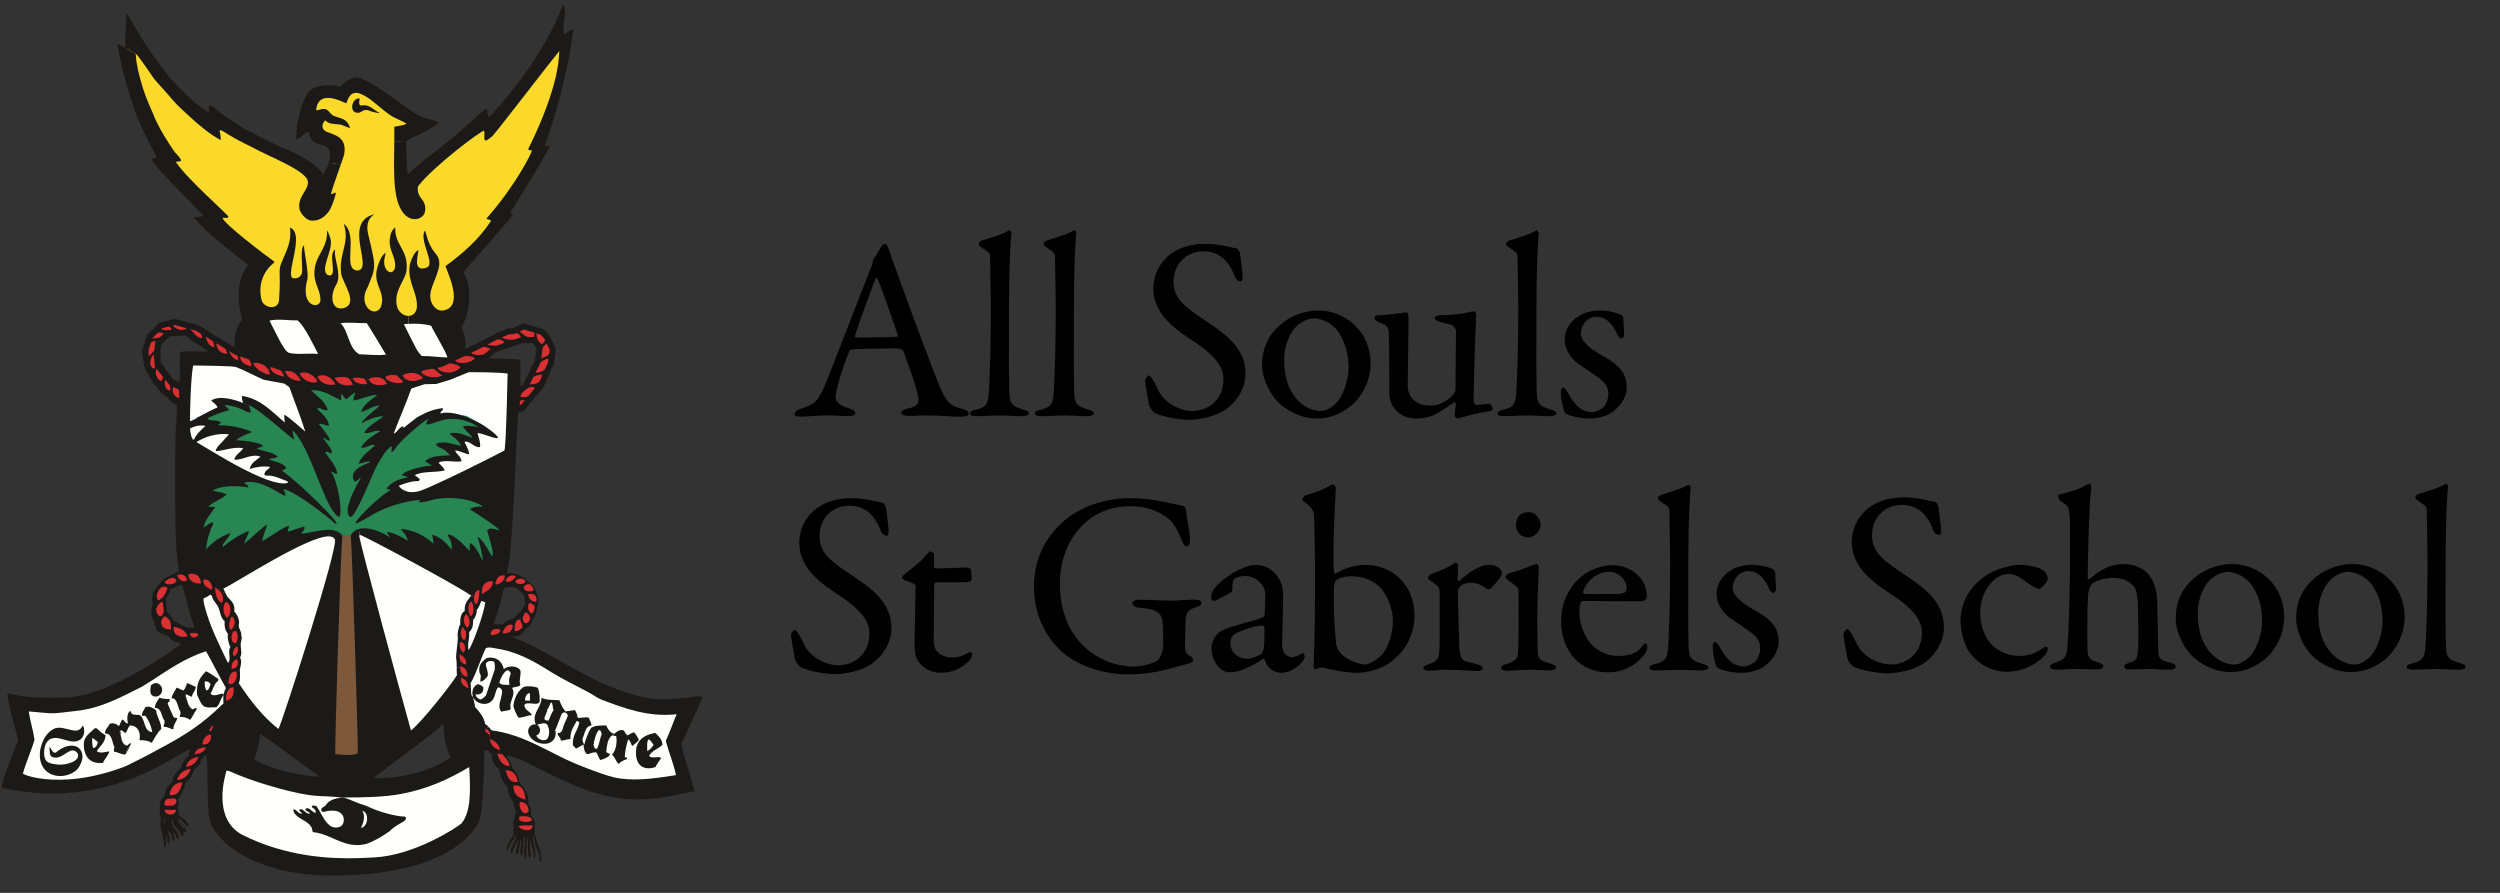<?xml version="1.0" encoding="UTF-8"?>
<svg width="210px" height="75px" viewBox="0 0 210 75" version="1.1" xmlns="http://www.w3.org/2000/svg" xmlns:xlink="http://www.w3.org/1999/xlink">
    <rect x="0" y="0" width="210" height="75" fill="#333333" stroke="none"/>
    <title>logo copy 2</title>
    <g id="Sans-Serif" stroke="none" stroke-width="1" fill="none" fill-rule="evenodd">
        <g id="Sticky-Nav" transform="translate(-210, -10)">
            <g id="logo-copy-2" transform="translate(210, 10)">
                <g id="Group-6" transform="translate(0.005, 0)">
                    <g id="ASSG_100_letterhead" transform="translate(0.001, 0.028)">
                        <polyline id="Fill-4" fill="#FFFFFE" points="21.95 26.207 36.701 26.646 39.324 30.499 43.273 30.891 42.723 42.848 40.808 54.063 38.096 59.609 32.55 64.047 23.922 62.567 19.485 57.637 16.157 49.626 15.787 33.849 15.91 29.658 22.196 30.151 21.95 26.207"></polyline>
                        <polyline id="Fill-5" fill="#FFFFFE" points="40.438 63.553 39.74 68.311 36.494 72.058 27.619 72.921 20.471 71.195 18.622 68.854 18.622 63.923 26.387 66.265 35.385 66.141 40.438 63.553"></polyline>
                        <polyline id="Fill-6" fill="#FFFFFE" points="41.054 53.816 44.505 54.432 51.408 58.623 58.31 59.609 57.077 62.32 57.571 66.022 54.119 66.635 46.847 64.663 41.054 61.951 38.836 58.13 41.054 53.816"></polyline>
                        <polyline id="Fill-7" fill="#FFFFFE" points="1.613 59.362 2.229 62.567 0.75 66.018 5.927 66.511 12.089 64.663 19.978 60.472 20.101 56.527 17.636 53.816 13.445 56.158 8.762 58.5 4.448 59.486 1.613 59.362"></polyline>
                        <polyline id="Fill-8" fill="#DA3031" points="16.336 54.067 14.471 53.525 14.101 53.128 13.413 52.89 12.884 51.488 12.963 50.588 12.99 49.768 13.757 48.656 15.318 47.995 16.535 48.021 18.44 49.132 19.013 50.203 19.525 51.011 19.673 51.646 20.017 52.096 19.896 52.863 20.107 53.499 20.054 54.16 20.134 54.768 19.975 55.298 20.081 55.8 19.949 56.33 19.975 57.124 19.79 57.864 19.658 59.637 17.329 63.21 16.853 63.686 16.165 64.691 15.794 65.353 15.45 65.723 15.239 66.411 14.802 67.019 14.894 67.602 14.815 68.581 14.207 68.82 13.598 68.528 13.571 67.47 13.968 66.941 14.207 66.226 14.63 65.829 14.788 65.194 15.318 64.612 15.715 63.871 16.059 63.566 17.699 60.881 17.798 60.558 18.044 60.193 18.573 59.769 18.89 59.108 18.864 58.447 19.049 57.785 18.996 56.304 19.446 55.43 19.367 54.768 19.472 54.319 19.234 53.737 19.234 53.181 18.97 52.705 19.022 52.149 18.625 51.646 18.467 50.958 17.673 49.74 15.186 49.026 14.18 49.318 13.651 50.402 13.863 51.646 14.577 52.44 15.688 53.075 16.773 52.996 17.064 53.684 16.336 54.067"></polyline>
                        <polyline id="Fill-9" fill="#DA3031" points="39.708 49.877 40.872 48.752 42.244 48.065 43.66 48.369 44.758 49.178 45.14 50.279 44.858 51.598 44.709 51.927 44.551 52.444 44.101 52.708 43.797 53.171 42.738 53.409 41.031 53.767 41.164 52.854 42.183 52.761 43.717 51.848 44.101 51.318 44.286 50.485 44.021 49.81 43.135 49.189 42.01 49.335 40.277 50.565 39.92 51.252 39.616 52.152 39.285 53.171 39.179 54.507 39.259 55.87 39.444 58.146 39.084 59.342 41.029 61.167 42.685 63.861 43.532 65.462 44.042 66.438 44.276 67.216 44.558 68.472 44.803 68.981 44.921 70.093 43.664 70.158 43.387 69.656 43.611 68.505 43.439 67.381 42.963 66.639 42.923 66.07 42.407 65.369 42.169 64.615 41.732 64.033 41.534 63.226 40.436 61.916 39.1 60.104 38.372 57.391 38.544 56.703 38.385 55.169 38.518 53.767 38.571 52.88 38.796 52.444 38.888 51.742 39.192 51.398 39.259 50.763 39.616 50.406 39.708 49.877"></polyline>
                        <polyline id="Fill-10" fill="#DA3031" points="34.108 32.441 34.222 32.451 35.615 31.998 36.592 31.977 37.757 31.627 39.899 30.74 41.458 29.381 42.394 29.031 43.808 28.556 44.868 28.536 45.325 29.154 45.18 30.308 44.14 32.409 43.33 33.028 43.267 34.346 43.828 34.284 44.91 32.986 45.471 32.306 46.282 30.452 46.428 29.319 45.929 28.268 45.513 27.856 43.995 27.382 43.142 27.774 42.685 27.815 41.812 28.186 40.024 29.113 37.029 30.555 33.474 31.214 23.732 30.875 19.812 29.525 16.569 27.527 14.676 27.011 13.491 27.321 12.555 28.268 12.161 29.525 12.369 30.72 12.763 31.524 13.699 32.78 15.263 33.969 15.404 32.595 14.427 32.163 13.241 30.658 13.179 29.958 13.263 28.825 14.157 27.959 15.779 27.918 16.194 28.371 17.006 28.825 18.44 29.958 20.415 30.782 22.204 31.627 23.971 31.956 24.709 32.471 29.294 32.739 34.108 32.441"></polyline>
                        <polygon id="Stroke-11" stroke="#1B1A19" stroke-width="0.5" points="34.108 32.441 34.222 32.451 35.615 31.998 36.592 31.977 37.757 31.627 39.899 30.74 41.458 29.381 42.394 29.031 43.808 28.556 44.868 28.536 45.325 29.154 45.18 30.308 44.14 32.409 43.33 33.028 43.267 34.346 43.828 34.284 44.91 32.986 45.471 32.306 46.282 30.452 46.428 29.319 45.929 28.268 45.513 27.856 43.995 27.382 43.142 27.774 42.685 27.815 41.812 28.186 40.024 29.113 37.029 30.555 33.474 31.214 23.732 30.875 19.812 29.525 16.569 27.527 14.676 27.011 13.491 27.321 12.555 28.268 12.161 29.525 12.369 30.72 12.763 31.524 13.699 32.78 15.263 33.969 15.404 32.595 14.427 32.163 13.241 30.658 13.179 29.958 13.263 28.825 14.157 27.959 15.779 27.918 16.194 28.371 17.006 28.825 18.44 29.958 20.415 30.782 22.204 31.627 23.971 31.956 24.709 32.471 29.294 32.739"></polygon>
                        <polyline id="Fill-12" fill="#278651" points="29.571 44.948 30.243 44.529 35.365 46.376 41.285 47.677 42.712 44.193 40.193 40.919 33.098 41.8 33.014 40.624 34.567 39.995 34.357 39.575 36.667 38.987 36.204 38.652 37.38 38.399 38.178 38.315 37.422 37.476 38.933 37.56 38.598 36.594 40.025 36.972 39.731 35.964 40.781 35.797 39.185 34.915 37.842 34.705 36.331 35.083 36.246 34.621 35.029 34.999 33.224 36.846 33.14 36.846 32.595 36.678 32.384 32.563 24.996 32.27 26.255 36.93 24.072 35.461 24.072 36.006 22.267 34.411 20.336 33.362 20.462 34.117 19.244 33.613 18.111 33.571 18.405 34.159 16.474 35.083 18.278 35.923 19.832 36.216 18.866 37.056 20.755 37.266 20.462 37.727 22.267 38.063 21.721 38.693 23.359 39.071 22.855 39.575 24.576 40.33 24.576 40.96 23.359 40.624 19.79 39.952 16.683 40.708 16.432 47.174 27.767 44.78 28.312 45.2"></polyline>
                        <polyline id="Fill-13" fill="#7E583B" points="28.312 44.923 28.102 47.777 26.633 61.757 28.144 64.192 30.747 64.192 30.327 52.479 29.871 44.925"></polyline>
                        <polyline id="Fill-14" fill="#FAD92B" points="21.176 26.244 21.541 21.79 17.671 18.504 17.744 17.774 13.654 13.319 13.435 12.151 11.098 7.185 10.369 4.41 11.172 3.388 14.896 7.843 17.963 10.691 18.328 9.741 21.76 12.005 26.214 14.049 27.164 15.875 28.405 12.37 25.849 9.814 26.214 8.062 30.303 7.039 35.488 10.325 33.663 11.274 34.027 16.021 35.999 13.757 40.891 10.325 41.622 10.398 47.099 3.315 47.301 4.667 45.419 12.078 42.279 18.284 38.482 22.812 38.701 26.463 37.606 26.974 32.202 26.901 21.176 26.244"></polyline>
                        <path d="M53.604,62.195 C53.467,62.371 53.268,62.474 53.119,62.642 C52.966,62.49 52.97,62.161 52.745,62.085 C52.638,62.554 52.493,62.986 52.474,63.555 C52.577,63.581 52.661,63.623 52.692,63.73 C52.379,63.802 52.153,63.967 51.936,64.143 C51.733,63.906 51.63,63.555 51.397,63.348 C51.733,63.069 51.855,62.283 51.749,61.791 C51.626,61.813 51.573,61.772 51.497,61.749 L51.547,61.6 C51.558,61.607 51.573,61.611 51.588,61.615 C51.794,61.447 52.077,61.184 52.421,61.348 C52.474,61.508 52.577,61.611 52.665,61.733 C52.909,61.699 53.008,61.501 53.283,61.497 C53.409,61.703 53.566,61.871 53.657,62.115 C53.642,62.142 53.623,62.169 53.604,62.195" id="Fill-15" fill="#1B1A19"></path>
                        <path d="M38.601,54.942 C38.559,55.469 38.781,55.71 39.14,55.797 C39.235,55.484 38.937,55.034 38.601,54.942 M44.354,49.888 C44.373,50.308 44.755,50.579 45.053,50.506 C45.156,49.941 44.781,49.781 44.354,49.888 M39.192,51.563 C38.83,51.686 38.925,52.66 39.3,52.682 C39.54,52.323 39.437,51.834 39.192,51.563 M44.14,48.83 C44.018,48.521 43.43,48.494 43.277,48.804 C43.388,49.109 44.003,49.102 44.14,48.83 M39.407,53.064 C39.441,53.709 39.239,53.988 39.353,54.591 C39.697,54.144 40.67,51.453 40.75,50.563 C40.471,50.479 40.594,50.503 40.43,50.449 C40.311,50.701 40.239,51.002 40.052,51.182 C40.037,51.579 39.91,51.85 39.731,52.064 C39.758,52.545 39.64,52.865 39.407,53.064 M44.461,50.624 C44.236,50.877 44.381,51.464 44.678,51.506 C44.851,51.399 44.907,51.171 44.892,50.857 C44.77,50.777 44.602,50.586 44.461,50.624 M42.094,50.3 C41.957,50.872 41.686,51.777 41.502,52.209 L41.502,52.415 L42.205,52.415 C42.426,52.163 42.736,51.999 43.117,51.915 C43.511,51.579 43.904,51.247 44.087,50.682 C44.121,50.395 44.03,50.254 44.033,50.006 C43.797,49.693 43.495,49.456 43.144,49.273 C42.785,49.319 42.35,49.216 42.258,49.536 C42.194,49.754 42.163,50.022 42.094,50.3 M43.063,52.476 C42.617,52.3 42.323,52.774 42.205,53.152 C42.682,53.239 43.068,53.011 43.063,52.476 M44.515,52.033 C44.556,51.678 44.377,51.556 44.221,51.418 C44.014,51.395 44.06,51.655 43.923,51.713 C43.823,52.381 44.274,52.525 44.515,52.033 M43.224,52.976 C43.56,53.018 43.675,52.816 43.869,52.709 C43.927,52.354 43.701,52.308 43.709,52.006 C43.194,51.976 43.239,52.617 43.224,52.976 M39.567,51.739 C39.845,51.483 39.815,50.834 39.62,50.506 C39.216,50.582 39.292,51.571 39.567,51.739 M44.786,49.594 C44.812,49.273 44.629,49.178 44.488,49.036 C44.24,49.029 44.087,49.124 43.98,49.273 C44.018,49.674 44.415,49.693 44.786,49.594 M41.235,53.328 C41.613,53.308 41.93,53.224 42.04,52.915 C41.777,52.675 41.12,52.789 41.235,53.328 M38.975,53.74 C39.174,53.652 39.135,53.304 39.14,53.002 C39.01,52.93 38.975,52.751 38.869,52.651 C38.612,52.896 38.673,53.61 38.975,53.74 M38.922,54.797 C39.204,54.522 39.059,53.903 38.654,53.885 C38.517,54.266 38.7,54.629 38.922,54.797 M52.153,65.375 C53.699,65.574 55.272,65.31 56.777,65.082 C56.562,64.066 56.189,63.218 55.933,62.256 C55.925,62.237 55.921,62.222 55.918,62.203 C56.254,61.493 56.517,60.703 56.83,59.97 C54.421,60.229 52.424,59.458 50.565,58.763 C50.199,58.626 49.84,58.351 49.462,58.145 C48.363,57.549 47.378,57.095 46.316,56.442 C45.633,56.022 44.851,55.522 44.007,55.148 C43.167,54.778 42.468,54.56 41.667,54.442 C41.384,54.404 41.094,54.293 40.804,54.415 C40.582,54.873 40.395,55.374 40.2,55.87 C39.995,56.397 39.784,56.92 39.513,57.382 C39.544,57.477 39.552,57.61 39.555,57.755 L39.353,57.763 C39.288,57.32 39.12,56.988 38.716,56.916 L38.807,56.58 C38.91,56.71 39.059,56.79 39.246,56.824 C39.296,56.252 39.017,56.038 38.654,55.912 C38.651,55.954 38.651,55.992 38.651,56.03 L38.357,56.03 C38.353,55.763 38.353,55.495 38.33,55.412 C38.219,54.999 38.528,53.781 38.437,53.384 C38.406,53.251 38.536,52.503 38.654,52.445 C38.628,51.899 38.708,51.468 39.029,51.3 C38.979,50.617 39.33,50.376 39.567,50.006 L39.823,50.037 C39.781,50.277 39.819,50.552 39.945,50.743 C40.212,50.567 40.239,50.132 40.258,49.689 L40.471,49.697 C40.471,49.758 40.476,49.823 40.483,49.888 C40.831,49.616 41.311,49.49 41.388,48.922 L41.621,48.96 C41.616,48.975 41.613,48.99 41.613,49.006 C41.609,49.04 41.616,49.06 41.64,49.067 C41.922,49.067 42.178,48.899 42.319,48.628 L42.499,48.681 C42.488,48.712 42.476,48.742 42.472,48.773 C42.789,49.025 43.156,48.612 43.331,48.417 C43.289,48.38 43.247,48.349 43.198,48.33 L43.235,48.162 C43.919,48.326 44.404,48.853 44.873,49.273 C45.007,49.746 45.278,50.067 45.198,50.773 C45.022,51.171 45.068,51.808 44.713,52.006 C44.709,52.266 44.568,52.381 44.5,52.564 C44.335,52.606 44.247,52.724 44.121,52.801 C43.953,53.102 43.747,53.358 43.369,53.419 C43.281,53.43 43.117,53.358 43.045,53.476 C46.793,54.953 49.962,57.767 54.341,58.588 C55.505,58.809 56.78,58.683 57.914,58.561 C58.288,58.519 58.708,58.343 59.017,58.561 C58.968,58.614 57.406,62.188 57.242,62.409 C57.188,62.799 58.357,66.208 58.318,66.436 C56.891,66.689 55.784,67.032 54.23,67.113 C50.39,67.307 47.572,65.646 44.927,64.379 C44.24,63.974 43.384,63.596 42.56,63.436 C42.632,63.596 42.712,63.745 42.792,63.894 L42.686,63.948 C42.556,63.703 42.346,63.546 42.205,63.318 C42.094,63.322 42.014,63.295 41.919,63.287 L41.934,62.966 C41.964,62.97 41.983,62.959 41.987,62.936 C41.877,62.451 41.567,62.184 41.128,62.054 L41.128,61.733 C41.254,61.519 40.96,61.271 40.804,61.172 L41.037,61.035 C41.125,61.13 41.205,61.23 41.289,61.321 C42.655,61.497 43.885,61.973 45.033,62.52 C45.728,62.848 46.393,63.2 47.042,63.524 C47.969,63.985 48.97,64.405 50.054,64.787 C50.737,65.028 51.382,65.276 52.153,65.375" id="Fill-16" fill="#1B1A19"></path>
                        <path d="M40.063,29.163 C39.853,29.262 39.632,29.353 39.513,29.556 C39.582,29.62 39.658,29.67 39.743,29.708 L39.647,29.949 C39.174,29.765 38.502,29.93 38.223,30.258 C38.284,30.315 38.353,30.357 38.429,30.391 L38.338,30.624 C38.112,30.533 37.849,30.483 37.594,30.483 L37.578,29.995 C37.456,29.46 36.196,27.459 36.234,27.349 C35.707,27.173 34.944,27.139 34.314,27.173 L34.303,26.509 C34.608,26.509 34.89,26.33 34.997,25.91 C35.162,24.642 34.207,23.737 34.406,22.294 C34.413,22.233 34.444,22.111 34.459,22.062 C34.589,21.65 34.791,21.165 35.131,20.974 C35.215,21.103 34.528,22.901 35.799,22.462 C36.658,22.191 35.181,20.267 35.669,19.355 C35.807,19.363 35.814,20.363 36.559,21.237 C37.116,21.894 36.868,22.482 36.665,23.089 C36.609,23.249 36.486,23.566 36.394,23.795 C36.265,24.119 36.043,24.661 36.181,25.204 C36.288,25.623 36.677,26.131 37.204,26.055 C39.032,25.795 37.578,22.848 37.417,22.325 C38.872,21.26 40.223,20.084 41.235,18.534 C41.186,18.385 40.945,18.443 40.857,18.328 C43.358,15.488 44.697,12.747 44.678,12.598 C44.518,12.625 44.434,12.571 44.354,12.51 C45.725,9.758 46.374,7.746 46.683,6.394 L47.412,6.566 C47.022,8.273 46.47,10.292 45.736,12.216 C45.843,12.266 46.019,12.239 46.164,12.247 C45.839,13.087 42.884,17.771 42.831,17.889 C42.9,17.931 43.044,17.893 43.044,18.007 C43.037,18.225 39.124,22.558 38.903,22.825 C39.723,23.982 39.475,26.421 38.742,27.467 C38.975,27.914 39.227,28.639 39.067,29.319 C39.353,29.136 39.643,29.036 39.998,28.937 L40.063,29.163" id="Fill-17" fill="#1B1A19"></path>
                        <path d="M10.107,61.367 C10.134,61.611 10.168,62.577 10.691,62.589 C10.13,62.6 10.241,61.878 10.042,61.497 C10.038,61.424 10.107,61.436 10.107,61.367" id="Fill-18" fill="#1B1A19"></path>
                        <path d="M16.497,59.588 C16.284,59.836 16.185,60.203 15.959,60.439 C15.738,60.267 15.368,60.156 15.1,60.203 C15.074,60.077 15.131,60.039 15.154,59.97 L15.154,59.764 C14.952,59.47 14.917,58.897 14.646,58.694 C14.581,58.642 14.497,58.614 14.398,58.619 C14.478,58.252 14.688,58.031 14.829,57.737 C15.055,57.782 15.184,57.935 15.421,57.969 C15.543,57.809 15.635,57.614 15.692,57.382 C15.711,57.378 15.746,57.382 15.746,57.355 C15.979,57.458 16.203,57.572 16.444,57.675 C16.414,58.038 16.15,58.137 16.12,58.5 C15.914,58.462 15.799,58.321 15.581,58.294 C15.585,58.306 15.589,58.317 15.589,58.324 C15.589,58.374 15.502,58.328 15.528,58.412 C15.757,58.748 15.757,59.332 16.12,59.523 C16.143,59.538 16.169,59.55 16.2,59.558 C16.303,59.519 16.352,59.428 16.497,59.439 L16.497,59.588" id="Fill-19" fill="#1B1A19"></path>
                        <path d="M15.589,58.324 C15.631,58.5 15.764,59.305 16.12,59.523 C15.757,59.332 15.757,58.748 15.528,58.412 C15.502,58.328 15.589,58.374 15.589,58.324" id="Fill-20" fill="#1B1A19"></path>
                        <path d="M13.592,57.737 C13.661,57.985 13.581,58.195 13.444,58.328 C13.249,58.515 12.936,58.553 12.734,58.351 C12.562,58.183 12.623,57.816 12.68,57.53 C12.718,57.496 12.76,57.469 12.798,57.447 C13.314,57.133 13.581,57.687 13.592,57.737" id="Fill-21" fill="#1B1A19"></path>
                        <path d="M28.061,9.72 C28.442,9.861 28.866,9.93 29.107,10.189 C29.252,10.338 29.351,10.559 29.405,10.716 C29.118,10.693 28.843,10.453 28.462,10.422 C28.011,10.388 27.58,10.388 27.305,10.071 C26.839,10.62 27.214,10.918 27.359,11.01 C28.168,11.338 29.153,11.487 28.905,12.942 C28.905,12.976 28.786,13.319 28.626,13.774 L27.603,13.682 C27.691,13.407 27.744,13.102 27.71,12.762 C27.561,12.167 27.118,12.182 26.645,12.041 C25.95,11.808 25.98,11.113 25.915,11.044 C25.484,11.136 25.255,11.609 24.896,11.689 C24.854,11.514 24.923,10.727 24.923,10.601 C25.102,9.742 25.301,8.834 25.622,8.193 C25.724,7.987 25.732,7.922 25.862,7.75 C26.346,7.124 27.572,7.013 28.58,7.25 C28.889,6.906 29.313,6.559 29.897,6.486 C30.508,6.41 32.371,7.723 33.073,8.246 C33.932,8.807 34.661,9.494 35.65,9.868 C36.021,10.006 36.452,10.033 36.807,10.277 C36.521,10.624 36.112,10.781 35.73,11.014 C35.566,11.113 34.459,11.583 34.119,11.835 L33.115,11.823 C33.119,11.422 33.123,11.025 33.115,10.628 C33.444,10.529 33.867,10.529 34.138,10.365 C33.703,10.071 33.207,9.941 32.791,9.658 C32.432,9.418 31.993,9.04 31.634,8.75 C31.493,8.632 30.382,7.654 29.779,7.78 C29.389,7.856 29.225,8.25 29.08,8.658 C28.76,8.529 26.691,7.395 26.553,9.246 C26.82,9.216 27.221,9.009 27.496,9.219 C27.691,9.369 27.794,9.62 28.061,9.72" id="Fill-22" fill="#1B1A19"></path>
                        <path d="M18.551,9.487 C19.143,9.945 19.822,10.308 20.429,10.75 C20.941,11.002 21.46,11.25 21.937,11.541 C22.613,11.831 23.301,12.22 24.033,12.51 C26.309,13.407 27.026,14.484 27.152,14.598 C27.297,14.35 27.484,14.041 27.603,13.682 L28.626,13.774 C28.321,14.648 27.866,15.935 27.79,16.27 C27.973,16.286 28.023,16.152 28.195,16.152 C28.255,16.194 27.927,17.198 27.737,17.534 C27.607,17.767 27.103,18.572 26.125,18.504 C25.804,18.481 25.297,18.034 25.156,17.565 C24.969,16.572 25.732,16.11 25.855,15.419 C25.866,15.362 25.858,15.301 25.855,15.243 C25.809,14.308 22.438,13.071 21.174,12.335 C20.445,11.991 19.788,11.644 19.078,11.216 C18.838,11.071 18.723,10.945 18.433,10.896 C18.483,11.163 18.544,11.418 18.54,11.747 C17.566,11.22 16.719,10.491 15.906,9.746 C15.768,9.62 15.311,9.189 15.18,9.071 C14.669,8.62 14.272,8.078 13.81,7.574 C13.68,7.433 13.585,7.341 13.459,7.192 C13.306,7.005 13.119,6.811 12.947,6.605 C12.84,6.475 11.611,4.604 11.389,4.486 L10.508,3.959 C10.539,2.963 10.531,2.104 10.619,1.05 C10.985,1.531 11.928,3.604 14.218,6.429 C14.391,6.704 15.627,7.918 15.86,8.132 C16.1,8.353 17.215,9.33 17.555,9.395 C17.571,9.197 17.513,8.922 17.608,8.807 C17.998,8.948 18.254,9.238 18.551,9.487" id="Fill-23" fill="#1B1A19"></path>
                        <path d="M30.962,31.816 C31.142,32.354 31.993,32.468 32.524,32.197 C32.428,32.14 32.382,32.037 32.314,31.942 L32.57,31.903 C32.737,32.025 32.974,32.105 33.222,32.14 C33.44,32.171 33.73,32.182 33.867,32.052 C33.814,31.976 33.749,31.915 33.684,31.858 L34.062,31.808 C34.276,31.949 34.581,32.006 34.871,31.987 L34.898,32.358 C34.803,32.365 34.711,32.365 34.619,32.403 C34.146,33.786 33.562,35.045 33.062,36.4 C33.39,36.278 33.482,35.9 33.814,35.782 C33.928,35.736 33.806,35.946 33.921,35.9 C34.83,35.148 35.745,34.408 37.204,34.255 C37.223,34.503 36.994,34.48 36.986,34.698 C37.719,34.503 38.7,34.77 39.586,35.175 L39.46,35.453 C38.972,35.251 38.406,35.125 37.712,35.167 C36.986,35.213 36.383,35.595 35.803,35.637 C35.792,35.408 35.917,35.332 35.967,35.167 C35.528,35.324 33.772,36.889 33.329,37.458 C33.192,37.637 33.093,37.908 32.871,37.958 C32.86,37.877 32.932,37.63 32.898,37.431 C32.359,37.782 32.065,38.409 31.718,38.958 C31.42,39.42 29.901,43.398 29.446,43.398 C29.443,43.398 29.435,43.394 29.431,43.394 C29.263,43.31 29.195,43.127 29.195,42.89 C29.195,42.092 29.973,40.665 30.317,40.103 C30.107,40.164 29.874,40.565 29.752,40.366 C29.134,39.363 31.031,38.874 31.126,38.782 C30.829,38.645 30.427,38.897 30.104,38.927 C30.382,38.202 31.012,37.866 31.501,37.37 C31.142,37.229 30.718,37.667 30.317,37.576 C30.676,36.92 31.329,36.584 31.932,36.194 C31.516,36.018 30.936,36.492 30.588,36.312 C30.966,35.679 31.676,35.408 32.199,34.93 C31.443,34.969 30.905,35.236 30.37,35.519 C30.424,35.175 31.829,34.197 31.878,34.022 C31.248,34.087 30.878,34.438 30.317,34.579 C30.565,33.889 31.157,33.575 31.665,33.167 C31.44,33.029 30.054,33.598 29.698,33.61 C29.641,33.384 29.813,33.167 29.836,32.934 C29.573,33.094 29.332,33.285 29.107,33.491 C28.863,33.457 28.866,33.147 28.652,33.079 L28.652,33.579 C28.424,33.606 27.225,32.625 26.125,32.758 C26.625,33.266 27.267,33.621 27.523,34.403 C27.259,34.553 26.939,34.156 26.607,34.285 C26.988,34.721 27.515,34.996 27.63,35.725 C27.377,35.748 27.129,35.534 26.77,35.579 C27.11,36.018 27.488,36.419 27.737,36.958 C27.549,37.095 27.37,36.767 27.145,36.752 C27.37,37.206 27.778,37.45 27.897,38.015 C27.71,38.137 27.481,37.798 27.305,37.988 C27.69,38.527 28.168,38.966 28.328,39.752 C28.095,39.878 28.046,39.55 27.79,39.603 C28.152,39.935 28.615,41.852 28.599,42.867 C28.595,43.123 28.561,43.321 28.488,43.424 C28.378,43.371 28.263,43.279 28.152,43.153 C27.084,41.947 26.072,37.679 24.618,36.137 C24.499,36.328 24.694,36.679 24.724,36.9 C24.526,36.904 21.731,34.262 20.907,34.022 L20.422,33.816 C20.38,33.625 20.292,33.488 20.315,33.228 C21.884,33.449 22.857,34.583 23.919,35.461 C23.9,35.244 23.858,34.976 23.865,34.812 C24.144,34.869 25.633,36.247 25.64,36.224 C25.198,34.827 24.663,33.529 24.186,32.171 C23.873,32.102 23.518,32.09 23.193,31.964 C23.057,31.911 22.941,31.781 22.815,31.759 C22.728,31.743 22.636,31.774 22.552,31.785 L22.533,31.437 C22.583,31.437 22.633,31.426 22.682,31.407 C22.644,31.266 22.59,31.132 22.518,31.017 L22.754,30.998 C22.961,31.384 23.4,31.51 23.865,31.609 C23.831,31.498 23.785,31.395 23.728,31.296 L23.995,31.293 C24.213,31.754 24.702,31.976 25.263,31.964 C25.198,31.838 25.129,31.72 25.049,31.613 L25.293,31.571 C25.602,31.961 26.206,32.232 26.66,32.052 C26.618,31.949 26.557,31.846 26.484,31.754 L26.733,31.739 C26.988,32.174 27.58,32.4 28.168,32.258 C28.122,32.163 28.061,32.064 27.992,31.976 L28.271,31.964 C28.572,32.312 29.164,32.465 29.672,32.258 C29.523,32.171 29.492,31.953 29.359,31.811 L29.618,31.759 C29.794,32.155 30.34,32.297 30.855,32.228 C30.79,32.136 30.745,32.025 30.695,31.919 L30.962,31.816" id="Fill-24" fill="#1B1A19"></path>
                        <path d="M54.356,63.054 C54.611,62.97 54.738,62.745 54.894,62.554 C54.78,62.386 54.631,62.1 54.466,62.084 C54.306,62.272 54.371,62.707 54.356,63.054 M55.646,62.523 C55.314,62.883 54.753,62.997 54.52,63.466 C54.749,63.749 55.329,63.444 55.539,63.642 C55.36,63.875 55.192,64.123 55.055,64.405 C53.917,64.78 53.268,64.115 53.444,62.818 C53.489,62.592 53.573,62.409 53.68,62.253 C53.974,61.84 54.466,61.646 55.028,61.527 C55.257,61.764 55.524,61.963 55.616,62.348 C55.632,62.401 55.642,62.459 55.646,62.523" id="Fill-25" fill="#1B1A19"></path>
                        <path d="M17.681,61.672 C17.25,61.733 17.066,62.058 16.982,62.497 C17.532,62.569 17.712,62.233 17.734,61.733 C17.689,61.741 17.685,61.707 17.681,61.672 L17.681,61.672 Z M17.303,62.76 C16.803,62.76 16.429,62.902 16.337,63.348 C16.765,63.268 17.162,63.154 17.303,62.76 L17.303,62.76 Z M43.549,69.372 C43.728,69.708 44.709,69.956 44.732,69.311 C44.434,69.327 43.839,69.254 43.549,69.372 L43.549,69.372 Z M28.706,66.99 C27.984,66.83 27,66.895 26.179,66.784 C24.862,66.612 23.587,66.257 22.415,65.906 C21.518,65.635 20.67,65.341 19.83,64.993 C19.567,64.883 19.307,64.738 19.025,64.699 C18.914,65.082 17.795,68.654 20.277,70.06 C24.034,71.984 27.862,72.117 30.023,72.056 C30.622,72.04 31.092,72.01 31.398,71.995 C34.76,71.85 38.403,69.471 38.761,69.135 C39.59,68.139 39.513,66.208 39.407,64.405 C37.704,65.417 35.936,66.246 33.654,66.67 C32.195,66.936 30.542,66.956 28.866,66.963 L28.706,66.99 Z M15.746,53.415 C15.57,52.926 15.154,52.712 14.615,52.621 C14.394,53.285 15.184,53.61 15.746,53.415 L15.746,53.415 Z M15.665,64.375 C16.1,64.333 16.528,64.028 16.658,63.555 C16.143,63.616 15.791,63.86 15.638,64.318 C15.631,64.352 15.643,64.371 15.665,64.375 L15.665,64.375 Z M14.615,69.636 C14.558,69.552 14.536,69.429 14.455,69.372 C14.459,69.513 14.524,69.59 14.615,69.636 L14.615,69.636 Z M43.602,68.842 C43.835,69.051 44.419,69.086 44.678,68.872 C44.614,68.479 44.01,68.529 43.656,68.548 C43.61,68.616 43.586,68.708 43.602,68.842 L43.602,68.842 Z M19.83,53.972 C20.002,53.644 20.002,53.301 19.83,52.976 C19.265,52.884 19.376,54.224 19.83,53.972 L19.83,53.972 Z M14.829,48.773 C14.657,48.254 13.959,48.636 13.81,48.918 C14.047,49.159 14.696,49.071 14.829,48.773 L14.829,48.773 Z M17.574,61.378 C17.803,61.47 17.826,61.119 17.895,60.939 C17.681,60.97 17.639,61.184 17.574,61.378 L17.574,61.378 Z M19.723,52.269 C19.651,52.094 19.677,51.689 19.403,51.827 C19.273,52.09 19.139,52.594 19.349,52.884 C19.578,52.797 19.666,52.549 19.723,52.269 L19.723,52.269 Z M19.91,54.266 C19.696,54.354 19.391,54.843 19.67,55.091 C19.895,55.011 20.113,54.53 19.91,54.266 L19.91,54.266 Z M15.528,69.609 C15.425,69.281 15.177,69.109 14.936,68.93 C15.085,69.208 15.276,69.441 15.528,69.609 L15.528,69.609 Z M15.314,65.7 C14.673,65.692 14.417,66.108 14.238,66.608 C14.261,66.685 14.306,66.734 14.344,66.784 C14.986,66.769 15.177,66.265 15.314,65.7 L15.314,65.7 Z M14.077,67.051 C13.917,67.15 13.714,67.38 13.864,67.639 C14.276,67.677 14.745,67.708 14.829,67.315 C14.822,67.196 14.749,67.15 14.723,67.051 C14.536,67.013 14.306,67.113 14.077,67.051 L14.077,67.051 Z M14.776,67.991 C14.52,68.028 14.073,67.994 13.81,67.991 C13.829,68.509 14.764,68.548 14.776,67.991 L14.776,67.991 Z M13.539,52.094 C13.467,52.72 13.875,52.823 14.344,52.857 C14.421,52.205 14.207,51.869 13.81,51.739 C13.684,51.819 13.623,51.968 13.539,52.094 L13.539,52.094 Z M14.077,49.361 C13.539,48.922 12.924,49.888 13.271,50.418 C13.711,50.254 13.905,49.819 14.077,49.361 L14.077,49.361 Z M42.472,64.669 C42.606,65.204 42.819,65.795 43.495,65.639 C43.396,65.051 43.098,64.681 42.472,64.669 L42.472,64.669 Z M19.456,56.148 C19.899,56.175 20.121,55.694 19.884,55.324 C19.613,55.458 19.406,55.664 19.456,56.148 L19.456,56.148 Z M19.83,56.385 C19.369,56.332 19.193,56.835 19.185,57.382 C19.62,57.637 20.037,56.923 19.83,56.385 L19.83,56.385 Z M13.81,69.223 C13.928,69.151 13.829,68.838 13.864,68.666 C13.768,68.65 13.833,68.811 13.753,68.815 C13.722,68.891 13.883,68.891 13.753,68.903 C13.81,68.971 13.818,69.086 13.81,69.223 L13.81,69.223 Z M15.314,49.124 C14.925,49.074 14.699,49.372 14.344,49.449 C14.226,49.735 14.116,50.04 13.917,50.242 C13.944,50.582 13.997,50.899 13.97,51.3 C14.2,51.529 14.413,51.777 14.562,52.094 C15.108,52.323 15.505,52.846 16.337,52.651 C15.902,51.579 15.654,50.304 15.314,49.124 L15.314,49.124 Z M19.132,53.209 C18.941,52.972 18.822,52.644 18.865,52.152 C18.555,51.907 18.502,51.476 18.38,51.094 C18.246,50.674 17.849,50.441 17.788,50.006 C17.719,50.01 17.723,49.941 17.681,49.918 C17.494,50.037 17.303,50.155 17.089,50.242 C17.081,50.411 17.108,50.598 17.143,50.743 C17.593,52.575 18.425,54.129 19.132,55.648 C19.483,55.419 19.063,54.663 19.349,54.327 C19.208,54.029 19.093,53.701 19.132,53.209 L19.132,53.209 Z M18.972,50.537 C18.643,50.838 18.731,51.651 19.078,51.857 C19.453,51.64 19.453,50.617 18.972,50.537 L18.972,50.537 Z M18.811,58.263 C18.807,58.034 18.914,57.927 18.972,57.763 C18.395,56.76 17.876,55.69 17.303,54.679 C15.502,55.251 14.108,56.267 12.642,57.202 C12.405,57.355 12.168,57.503 11.928,57.649 C10.252,58.473 8.515,59.489 6.278,59.703 C5.847,59.744 5.4,59.798 4.988,59.851 C4.144,59.958 3.205,59.779 2.407,59.733 C2.529,60.573 2.778,61.268 2.892,62.115 C2.609,63.1 2.197,63.94 1.922,64.936 C1.907,65.028 3.075,65.494 5.053,65.47 C5.495,65.467 5.976,65.436 6.496,65.375 C7.82,65.215 9.195,64.845 10.367,64.405 C10.519,64.348 10.675,64.272 10.825,64.199 C11.913,63.676 13.073,63.043 14.131,62.466 C17.406,60.676 18.506,59.202 18.757,59.088 L18.757,58.382 L18.796,58.26 C18.8,58.26 18.807,58.26 18.811,58.263 L18.811,58.263 Z M19.616,57.706 C19.132,57.668 18.964,58.225 18.972,58.821 C19.479,58.771 19.67,58.374 19.616,57.706 L19.616,57.706 Z M15.959,53.152 C15.974,53.636 16.448,53.59 16.658,53.327 C16.612,53.064 16.227,53.174 15.959,53.152 L15.959,53.152 Z M13.108,51.125 C13.111,51.583 13.482,52.014 13.699,51.506 C13.802,51.155 13.719,50.85 13.646,50.537 C13.329,50.579 13.237,50.872 13.108,51.125 L13.108,51.125 Z M43.117,65.963 C43.121,66.723 43.56,67.009 44.14,67.139 C44.056,66.467 43.907,65.864 43.117,65.963 L43.117,65.963 Z M16.013,64.555 C15.432,64.623 15.074,64.936 14.883,65.433 C14.879,65.467 14.891,65.486 14.909,65.494 C15.432,65.467 15.852,65.074 16.013,64.555 L16.013,64.555 Z M43.656,67.345 C43.545,67.956 44.026,68.593 44.407,68.109 C44.354,67.639 44.163,67.318 43.656,67.345 L43.656,67.345 Z M18.647,50.624 C18.78,50.345 18.735,50.059 18.605,49.823 L18.887,49.689 C18.93,49.777 18.972,49.869 19.025,49.975 C19.216,50.361 19.785,50.544 19.67,51.331 C19.895,51.567 20.174,52.048 20.048,52.476 C20.044,52.85 20.292,52.949 20.262,53.358 C20.38,53.571 20.2,53.854 20.209,54.152 C20.216,54.507 20.353,54.926 20.155,55.209 C20.407,55.622 20.063,56.118 20.155,56.473 C20.155,56.805 20.178,57.164 20.048,57.355 C21.006,58.802 22.052,60.157 23.38,61.203 C23.621,60.917 28.511,45.73 28.114,45.276 C28.038,45.104 27.862,45.028 27.603,45.028 L27.626,44.482 C27.752,44.482 27.874,44.494 27.989,44.516 C28.309,44.574 28.58,44.711 28.76,44.982 C28.637,45.463 28.076,63.146 28.168,63.318 C28.729,63.371 29.573,63.466 30.05,63.26 C30.096,63.085 29.584,46.165 29.458,44.921 C29.618,44.657 29.84,44.497 30.096,44.417 C30.099,44.413 30.104,44.417 30.104,44.417 L30.229,44.898 C30.221,44.898 30.214,44.894 30.21,44.894 C30.221,44.944 30.191,44.947 30.157,44.952 C30.336,45.99 33.543,57.87 34.512,61.321 C35.154,60.924 37.868,57.549 38.383,56.679 C38.357,56.572 38.357,56.301 38.357,56.03 L38.651,56.03 C38.651,56.27 38.704,56.454 38.807,56.58 L38.716,56.916 C38.712,56.912 38.712,56.912 38.708,56.912 C38.674,57.454 39.044,57.698 39.353,57.763 L39.556,57.755 C39.567,58.088 39.548,58.466 39.731,58.5 L39.731,58.557 C39.784,58.824 39.872,59.046 39.892,59.352 C40.246,59.752 40.621,60.141 40.75,60.791 C40.861,60.855 40.953,60.943 41.037,61.035 L40.804,61.172 C40.804,61.203 40.773,61.195 40.75,61.203 C40.728,61.543 40.999,61.562 41.128,61.733 L41.128,62.054 C41.212,62.562 41.502,62.841 41.934,62.966 L41.919,63.287 C41.877,63.283 41.827,63.28 41.773,63.287 C41.914,63.86 42.205,64.268 42.796,64.348 C42.785,64.184 42.743,64.058 42.686,63.948 L42.793,63.894 C42.888,64.085 42.98,64.276 43.045,64.497 C43.388,64.787 43.537,65.291 43.69,65.788 C44.072,66.208 44.415,66.662 44.389,67.521 C44.552,67.754 44.636,68.074 44.606,68.521 C44.82,68.659 45.018,68.994 44.873,69.345 C44.965,69.51 44.9,69.8 44.927,70.021 C45.041,70.892 45.583,71.487 45.465,72.373 C45.37,72.388 45.385,72.281 45.304,72.281 C45.285,72.129 45.328,71.991 45.304,71.842 C45.259,71.563 45.075,71.304 44.98,71.048 C44.869,70.747 44.934,70.437 44.766,70.167 C44.671,70.918 45.114,71.396 44.927,72.049 C44.74,71.972 44.847,71.77 44.82,71.609 C44.763,71.239 44.56,70.926 44.579,70.491 C44.331,70.922 44.705,71.682 44.5,72.166 C44.27,71.705 44.346,70.777 44.362,70.227 C44.094,70.78 44.266,71.667 44.175,72.193 C43.938,72.033 44.037,71.503 44.014,71.109 C44.014,71.06 44.083,71.086 44.068,71.017 L44.068,70.521 C44.148,70.491 44.14,70.208 44.094,70.139 C43.866,70.556 43.972,71.334 43.854,71.873 C43.503,71.609 43.869,70.968 43.77,70.433 C43.621,70.804 43.628,71.353 43.476,71.724 C43.438,71.812 43.384,71.674 43.316,71.697 C43.327,71.247 43.549,70.876 43.503,70.46 C43.361,70.758 43.259,71.098 43.098,71.372 C43.079,71.495 43.071,71.636 42.911,71.609 C42.846,70.999 43.4,70.655 43.342,70.048 C43.174,70.407 42.991,70.747 42.777,71.048 C42.712,71.193 42.724,71.422 42.506,71.403 C42.598,70.815 42.923,70.483 43.152,70.048 C43.109,69.506 43.064,68.731 43.316,68.345 C43.335,67.941 43.132,67.781 43.152,67.376 C42.995,67.303 43.006,67.044 42.831,66.994 C42.812,66.677 42.617,66.563 42.671,66.169 C42.587,66.199 42.621,66.104 42.617,66.055 C42.224,65.746 42.029,65.226 41.914,64.611 C41.632,64.299 41.3,64.032 41.323,63.379 C41.201,63.26 41.098,63.119 40.975,62.997 C40.865,63.005 40.716,62.97 40.678,63.054 C40.659,64.768 40.56,68.487 40.2,69.01 C40.033,69.337 38.292,73.331 28.5,73.518 C20.877,73.663 17.941,70.25 17.608,68.876 C17.326,67.704 17.513,63.608 17.311,63.348 C17.219,63.478 17.051,63.539 16.964,63.673 C16.849,63.848 16.822,64.119 16.693,64.291 C16.642,64.36 16.532,64.387 16.479,64.436 C16.276,64.642 16.146,64.978 16.047,65.261 C15.868,65.406 15.73,65.597 15.566,65.761 C15.421,66.288 15.249,66.784 14.921,67.113 C14.994,67.177 14.975,67.345 15.028,67.433 C14.97,67.54 14.986,67.723 14.921,67.815 C15.009,67.914 14.963,68.162 14.975,68.345 C15.211,68.754 15.761,68.819 15.834,69.403 C15.612,69.391 15.52,69.12 15.375,68.99 C15.238,68.869 15.081,68.758 14.921,68.727 C15.081,69.177 15.631,69.204 15.62,69.846 C15.513,69.834 15.456,69.88 15.402,69.934 L15.402,70.197 C15.192,70.235 15.142,70.09 15.135,69.903 C14.952,69.693 14.784,69.464 14.597,69.258 C14.547,69.086 14.547,68.861 14.383,68.815 C14.39,69.559 15.169,69.868 14.975,70.491 C14.753,70.38 14.818,69.956 14.543,69.903 C14.573,70.097 14.753,70.43 14.597,70.636 C14.425,70.571 14.49,70.342 14.436,70.197 C14.352,69.983 14.146,69.819 14.058,69.64 C14.15,70.025 14.421,70.533 14.112,70.873 C13.993,70.701 14.119,70.258 13.951,70.139 C13.928,70.525 14.031,71.048 13.764,71.166 C13.852,70.186 13.306,69.594 13.52,68.67 C13.341,68.418 13.44,67.856 13.413,67.433 C13.44,67.135 13.719,66.986 13.844,66.731 C13.894,66.62 13.864,66.513 13.898,66.406 C14.009,66.063 14.291,65.849 14.49,65.582 C14.562,65.035 14.883,64.761 15.188,64.467 C15.283,63.994 15.57,63.73 15.834,63.436 C15.818,63.195 15.967,63.134 15.994,62.94 C15.364,62.73 9.66,68.246 0.132,66.143 C0.208,65.257 1.296,62.783 1.529,62.176 C1.212,60.855 0.758,59.687 0.613,58.179 C2.045,58.618 3.984,58.595 5.48,58.561 C9.329,58.477 14.925,54.255 15.241,54.064 C14.97,53.931 14.646,53.923 14.383,53.713 C14.261,53.614 14.215,53.457 14.085,53.388 C13.734,53.201 13.283,53.213 13.093,52.831 C13.077,52.801 13.108,52.716 13.093,52.651 C13.058,52.525 12.92,52.449 12.982,52.269 C12.749,52.01 12.687,51.556 12.714,51.006 C12.913,50.769 12.733,50.472 12.768,50.098 C12.845,50.071 12.821,49.937 12.821,49.83 C12.99,49.43 13.375,49.04 13.627,48.746 C13.932,48.387 14.47,48.265 14.875,48.025 L15.02,48.242 C14.975,48.254 14.925,48.273 14.883,48.303 C14.982,48.609 15.311,48.937 15.692,48.742 C15.692,48.7 15.688,48.662 15.681,48.628 L15.898,48.555 C16.07,48.884 16.452,49.025 16.875,48.979 C16.875,48.941 16.872,48.903 16.864,48.865 L17.089,48.841 C17.131,49.25 17.471,49.334 17.734,49.506 C17.826,49.521 17.765,49.365 17.841,49.361 L18.059,49.342 C18.094,49.945 18.227,50.441 18.647,50.624 L18.647,50.624 Z M37.849,63.585 C37.471,62.81 37.235,61.882 37.257,60.821 C37.036,60.867 36.902,61.088 36.746,61.233 C36.292,61.646 31.497,65.184 31.367,65.318 C31.344,65.31 31.34,65.329 31.34,65.345 C31.336,65.38 35.406,65.41 37.849,63.585 L37.849,63.585 Z M26.824,65.23 C26.702,65.089 26.542,64.971 26.393,64.875 C25.82,64.509 22.079,61.646 21.823,61.642 C21.815,62.527 21.533,63.112 21.338,63.787 C22.881,64.581 24.702,65.066 26.824,65.23 L26.824,65.23 Z" id="Fill-26" fill="#1B1A19"></path>
                        <path d="M41.934,57.324 C42.086,57.53 42.457,57.496 42.797,57.5 C42.705,57.16 42.777,56.824 42.903,56.561 C42.613,55.752 42.04,56.908 41.934,57.324 M40.914,55.236 C41.628,55.091 42.182,55.499 42.312,56.179 C42.671,55.862 43.476,55.87 43.709,56.294 C43.781,56.74 43.553,57.152 43.709,57.5 C43.579,57.702 43.213,57.645 43.01,57.763 C43.182,58.05 43.129,58.313 43.037,58.58 C42.938,58.889 42.785,59.195 42.903,59.527 C42.736,59.71 42.342,59.641 42.124,59.764 C41.514,59.244 42.72,57.84 41.827,57.706 C41.583,58.019 41.621,58.401 41.396,58.733 C40.999,59.325 40.055,59.156 39.731,58.557 L39.731,58.5 C39.552,58.027 39.8,57.546 40.132,57.443 C40.326,57.484 40.487,57.564 40.59,57.706 C40.648,58.214 40.262,58.366 39.945,58.294 C39.972,58.55 40.147,58.637 40.323,58.733 C40.54,58.691 40.662,58.538 40.804,58.412 C41.044,57.664 41.315,56.95 41.559,56.206 C41.563,55.965 41.567,55.725 41.502,55.56 C41.273,55.434 40.861,55.488 40.804,55.736 C40.815,56.118 41.01,56.297 40.968,56.736 C40.808,56.954 40.648,57.172 40.35,57.236 C40.316,57.091 40.391,56.904 40.376,56.736 C40.365,56.629 40.285,56.545 40.266,56.442 C40.235,56.233 40.25,56.057 40.3,55.908 C40.399,55.61 40.632,55.408 40.914,55.236" id="Fill-27" fill="#1B1A19"></path>
                        <path d="M13.81,60.496 C13.523,60.18 13.604,59.47 13.054,59.443 C13.039,59.439 13.02,59.439 13,59.439 C13.024,59.042 13.237,58.855 13.379,58.588 L13.387,58.588 C13.642,58.649 13.967,58.725 14.237,58.675 L14.237,58.908 C14.154,58.924 14.1,58.974 14.077,59.057 C14.226,59.473 14.413,59.844 14.589,60.233 C14.654,60.291 14.814,60.241 14.883,60.291 C14.81,60.642 14.551,60.791 14.562,61.233 C14.257,61.203 14.1,61.008 13.753,61.027 C13.738,60.89 13.764,60.802 13.81,60.733 L13.81,60.496" id="Fill-28" fill="#1B1A19"></path>
                        <path d="M14.455,69.372 C14.536,69.429 14.558,69.552 14.615,69.636 C14.524,69.59 14.459,69.513 14.455,69.372" id="Fill-29" fill="#1B1A19"></path>
                        <path d="M12.787,61.467 C12.687,60.917 12.482,60.489 12.222,60.115 C12.107,60.077 12.05,60.1 11.928,60.115 C11.898,59.741 12.112,59.634 12.195,59.382 C12.504,59.241 12.833,59.428 13.043,59.591 C13.066,59.611 13.089,59.626 13.108,59.645 C13.176,60.248 13.516,60.55 13.539,61.203 C13.199,61.516 12.982,61.966 12.733,62.379 C12.497,62.188 12.112,62.153 11.71,62.142 C11.848,61.482 11.546,60.901 10.905,60.909 C10.741,61.08 10.691,61.382 10.527,61.554 C10.378,61.482 10.328,61.302 10.1,61.321 C10.103,61.341 10.107,61.356 10.107,61.367 C10.107,61.436 10.038,61.424 10.042,61.497 C10.241,61.878 10.13,62.6 10.691,62.589 C10.706,62.589 10.725,62.585 10.745,62.585 C10.783,62.47 10.867,62.405 11.012,62.409 C11.008,62.428 11,62.443 10.993,62.459 C10.901,62.672 10.699,62.814 10.634,63.054 C10.603,63.165 10.596,63.23 10.565,63.287 C10.554,63.306 10.542,63.329 10.527,63.348 C10.122,63.36 9.928,63.142 9.561,63.111 C9.553,62.966 9.553,62.829 9.615,62.76 C9.385,62.325 9.447,61.569 8.806,61.585 C8.821,61.199 9.08,61.08 9.183,60.791 C9.481,60.627 9.821,60.809 9.989,60.966 C10.076,60.779 10.161,60.584 10.26,60.409 C10.469,60.462 10.466,60.752 10.745,60.733 C10.641,60.351 10.672,59.806 10.958,59.676 C10.97,60.054 11.363,60.015 11.71,60.027 C12.23,60.333 12.027,61.424 12.787,61.467" id="Fill-30" fill="#1B1A19"></path>
                        <path d="M24.27,29.613 C24.957,29.789 25.9,29.62 26.714,29.701 C26.526,29.35 25.557,27.257 24.969,26.879 C24.182,26.91 23.304,26.723 22.629,26.91 C22.956,27.479 23.827,29.502 24.27,29.613 M18.166,28.643 C18.166,28.742 18.17,28.834 18.181,28.918 L17.968,28.956 C17.91,28.655 17.818,28.383 17.601,28.254 L17.731,28.07 C17.986,28.254 18.239,28.437 18.578,28.529 C18.636,28.628 18.738,28.682 18.845,28.731 C18.861,28.826 18.937,28.845 18.952,28.937 C19.174,29.036 19.395,29.139 19.704,29.143 C19.628,28.059 19.887,27.345 20.349,26.853 C20.254,26.341 19.46,24.005 20.835,22.237 C19.28,20.943 17.589,19.794 16.265,18.24 C16.502,18.179 16.788,18.194 17.07,18.126 C17.032,17.881 13.367,14.484 12.714,13.335 C12.84,13.266 13.008,13.243 13.146,13.186 C13.031,12.846 12.829,12.548 12.661,12.247 C12.489,11.945 11.684,10.205 11.42,9.574 C10.218,6.112 9.874,3.814 9.863,3.696 C10.134,3.722 10.252,3.921 10.508,3.959 L11.39,4.486 C11.454,5.482 11.68,6.299 11.928,7.131 C11.962,7.25 11.997,7.376 12.035,7.486 C12.085,7.635 12.233,8.055 12.249,8.101 C12.314,8.273 12.539,8.811 12.573,8.895 C12.695,9.193 12.879,9.529 13.001,9.895 C13.02,9.949 13.081,10.063 13.108,10.128 C13.188,10.3 13.432,10.765 13.486,10.865 C13.55,10.987 13.772,11.361 13.81,11.422 C13.86,11.51 14.257,12.129 14.292,12.186 C14.314,12.22 14.493,12.499 14.562,12.598 C14.768,12.896 15.051,13.09 15.207,13.419 C15.188,13.617 14.856,13.469 14.776,13.598 C15.81,15.117 19.139,17.985 19.185,18.183 C19.151,18.347 18.861,18.237 18.704,18.271 C18.601,18.637 22.625,21.672 22.949,21.882 C23.106,21.966 23.018,22.039 22.949,22.088 C22.372,22.546 21.556,23.665 21.983,25.234 C22.228,25.876 23.373,26.04 23.434,25.177 C23.606,22.722 23.327,22.795 23.648,22.012 C24.071,20.981 24.507,20.279 24.35,19.092 C25.713,19.58 23.804,23.322 24.671,23.352 C25,23.363 25.305,23.234 25.37,22.825 C25.431,22.47 25.175,20.76 25.533,20.592 C25.503,20.958 25.95,22.92 25.813,23.421 C25.148,25.867 26.996,25.978 26.911,25.104 C26.866,24.07 26.141,23.635 26.5,22.176 C26.778,21.187 27.5,20.687 27.469,19.355 C27.511,19.336 27.763,19.893 27.79,20.237 C27.87,21.184 26.851,22.654 27.53,23.081 C28.473,23.359 27.477,21.359 28.141,20.943 C28.064,21.47 28.316,22.161 28.382,22.707 C28.442,23.214 28.439,23.543 28.221,23.913 C27.645,24.894 27.885,26.1 28.866,25.852 C30.164,25.467 28.76,23.741 28.652,22.943 C28.427,21.248 29.416,20.416 28.866,18.767 C30.157,19.775 28.706,22.543 29.988,22.699 C31.481,22.654 28.703,18.649 31.42,17.977 C31.459,18.004 30.634,18.305 30.908,19.592 C30.974,19.817 31.321,21.34 31.374,21.683 C31.447,22.153 31.447,22.592 31.287,23.058 C31.229,23.23 30.974,23.879 30.908,24.028 C30.836,24.207 30.699,24.402 30.641,24.676 C30.382,25.845 31.497,26.639 31.985,25.765 C32.394,24.574 31.512,24.089 31.607,22.913 C31.595,22.848 31.672,22.497 31.718,22.356 C31.855,21.913 32.069,21.39 32.39,21.206 C32.34,21.535 32.191,21.901 32.31,22.325 C32.443,22.818 32.951,23.1 33.168,22.501 C33.299,21.539 32.631,21.069 32.737,20.031 C32.779,19.657 32.894,19.298 33.196,19.061 C33.119,20.592 34.344,20.935 34.138,22.707 C34.039,23.543 33.066,24.352 33.329,25.647 C33.436,26.177 33.89,26.509 34.303,26.509 L34.314,27.173 C34.173,27.181 34.043,27.193 33.921,27.204 C34.07,27.524 34.841,29.048 34.944,29.231 C35.074,29.464 35.234,29.693 35.429,29.876 C36.188,29.868 36.83,29.991 37.578,29.995 L37.593,30.483 C37.238,30.487 36.902,30.59 36.719,30.846 C36.78,30.953 36.872,31.037 36.982,31.105 L36.65,31.128 C36.505,31.014 36.349,30.918 36.181,30.907 C35.898,30.884 35.555,31.002 35.375,31.227 C35.444,31.331 35.555,31.419 35.692,31.487 L35.368,31.564 C34.982,31.247 34.177,31.147 33.814,31.522 C33.86,31.64 33.947,31.735 34.062,31.808 L33.684,31.858 C33.57,31.759 33.451,31.666 33.383,31.522 C33.066,31.415 32.584,31.468 32.363,31.64 C32.397,31.743 32.47,31.831 32.57,31.903 L32.314,31.942 C32.272,31.884 32.219,31.831 32.146,31.789 C31.813,31.598 31.272,31.625 30.962,31.816 L30.695,31.919 C30.68,31.884 30.661,31.85 30.641,31.816 C30.401,31.712 29.905,31.625 29.618,31.759 L29.359,31.811 C29.344,31.792 29.32,31.774 29.298,31.759 C29.008,31.555 28.488,31.655 28.114,31.697 C28.149,31.796 28.202,31.884 28.271,31.964 L27.992,31.976 C27.702,31.609 27.214,31.346 26.66,31.583 C26.679,31.636 26.706,31.689 26.733,31.739 L26.484,31.754 C26.183,31.373 25.656,31.121 25.156,31.346 C25.19,31.422 25.236,31.498 25.293,31.571 L25.049,31.613 C24.805,31.293 24.461,31.075 23.919,31.082 C23.938,31.155 23.965,31.227 23.995,31.293 L23.728,31.296 C23.529,30.953 23.19,30.716 22.682,30.819 C22.701,30.884 22.724,30.945 22.754,30.998 L22.518,31.017 C22.277,30.624 21.846,30.395 21.285,30.464 L21.078,30.533 C20.96,30.079 20.655,29.827 20.155,29.789 C20.155,29.857 20.158,29.922 20.17,29.979 L19.979,30.013 C19.907,29.556 19.586,29.3 19.185,29.319 L18.99,29.387 C18.849,28.994 18.59,28.727 18.166,28.643 M30.183,29.731 C30.886,29.747 31.733,29.857 32.417,29.758 C32.352,29.655 30.89,27.215 30.802,27.116 C30.069,27.131 29.305,27.028 28.599,27.116 C29.294,27.803 29.275,29.273 30.183,29.731" id="Fill-31" fill="#1B1A19"></path>
                        <path d="M30.317,69.517 C30.908,69.429 31.053,68.246 30.427,68.078 C30.714,68.536 30.512,69.113 30.317,69.517 M26.58,67.696 C26.931,68.151 27.267,69.124 27.843,69.403 C28.034,69.495 28.328,69.533 28.488,69.429 C29.034,69.391 29.248,67.769 27.442,68.109 C27.278,68.139 27.095,68.265 26.984,68.052 C26.946,67.807 27.175,67.784 27.305,67.666 C27.404,67.582 27.469,67.422 27.576,67.345 C27.866,67.131 28.206,67.009 28.706,66.99 L28.866,66.963 C29.523,67.173 30.099,67.479 30.775,67.666 C31.607,68.07 32.623,68.403 33.68,68.548 C33.81,68.566 33.986,68.502 34.081,68.635 C34.146,68.849 33.928,68.948 33.814,69.021 C33.455,69.235 33.023,69.453 32.737,69.785 C32.153,70.193 31.543,70.571 30.829,70.842 C30.527,70.922 30.245,70.956 29.981,70.956 C28.592,70.956 27.653,70.006 26.286,69.872 C26.206,69.75 26.228,69.628 26.179,69.517 C25.931,69.006 25.423,68.895 25.022,68.578 C24.858,68.452 24.61,68.231 24.644,67.96 C24.919,67.929 25,68.353 25.37,68.315 C25.323,68.169 25.125,68.189 25.156,67.96 C25.453,67.826 25.69,68.388 26.015,68.315 C25.98,68.09 25.66,68.173 25.64,67.933 C25.965,67.666 26.183,68.223 26.5,68.254 C26.572,67.883 26.267,67.925 26.179,67.727 C26.21,67.563 26.492,67.658 26.58,67.696" id="Fill-32" fill="#1B1A19"></path>
                        <path d="M30.29,8.838 C31.069,8.689 31.351,9.239 31.878,9.452 C31.852,9.513 31.169,9.357 30.882,9.22 C30.397,9.132 30.351,9.552 29.889,9.426 C29.302,9.266 29.618,8.136 30.21,8.25 C30.172,8.467 30.096,8.746 30.29,8.838" id="Fill-33" fill="#1B1A19"></path>
                        <path d="M43.762,28.318 C43.541,27.681 42.323,27.758 41.987,28.231 C42.407,28.559 43.27,28.62 43.762,28.318 L43.762,28.318 Z M45.377,30.083 C45.786,29.991 46.129,29.831 46.29,29.464 C46.202,29.227 46.187,28.91 45.995,28.788 C45.625,29.013 45.224,29.483 45.377,30.083 L45.377,30.083 Z M43.656,34.022 C43.866,33.957 43.988,33.797 44.087,33.61 C43.938,33.525 43.801,33.625 43.656,33.636 L43.656,34.022 Z M43.442,27.674 C43.862,27.91 44.136,28.456 44.839,28.292 C45.183,27.383 43.892,27.303 43.442,27.674 L43.442,27.674 Z M40.804,28.876 C41.33,29.04 42.04,29.143 42.365,28.7 C41.919,28.318 41.075,28.345 40.804,28.876 L40.804,28.876 Z M45.484,28.876 C46.141,28.601 45.64,27.704 45.052,27.849 C45.068,28.334 45.133,28.761 45.484,28.876 L45.484,28.876 Z M44.786,32.464 C44.209,32.506 43.823,32.766 43.709,33.316 C44.35,33.446 44.751,33.09 44.892,32.579 C44.912,32.48 44.793,32.533 44.786,32.464 L44.786,32.464 Z M44.866,31.258 C45.587,31.369 46.197,30.8 46.076,30.083 C45.454,30.216 44.992,30.681 44.866,31.258 L44.866,31.258 Z M44.354,32.258 C45.011,32.266 45.538,32.14 45.538,31.434 C44.934,31.479 44.473,31.682 44.354,32.258 L44.354,32.258 Z M44.919,28.761 C44.678,28.651 44.304,28.689 44.087,28.555 C43.694,28.781 43.228,28.929 42.632,28.937 C42.373,29.181 41.995,29.296 41.613,29.407 C41.35,29.601 41.147,29.857 40.857,30.025 C41.72,30.182 42.85,30.04 43.709,30.201 L43.709,32.491 C44.144,32.289 44.163,31.636 44.515,31.346 C44.545,30.788 44.869,30.556 45.052,30.17 C45.038,29.789 45.091,29.487 45.159,29.2 C45.083,29.051 45.011,28.895 44.919,28.761 L44.919,28.761 Z M40.914,44.539 C41.166,44.131 41.93,44.608 41.914,44.497 C42.022,44.429 40.266,43.241 39.46,42.749 C39.712,42.535 40.147,42.52 40.59,42.512 C39.67,41.943 38.154,41.664 36.772,41.867 C36.185,41.951 35.677,42.203 35.158,42.161 C35.196,42.096 35.265,42.061 35.265,41.955 C33.768,42.107 32.428,42.566 31.314,43.188 C31.13,43.291 30.237,43.864 29.863,43.952 C29.847,43.913 29.882,43.833 29.954,43.726 C30.39,43.089 32.157,41.424 32.791,41.161 C32.768,41.02 32.516,41.13 32.47,41.016 C32.845,40.462 33.486,40.206 34.246,40.073 C34.15,39.931 33.86,40.004 33.761,39.867 C34.116,39.366 35.982,39.072 36.284,39.077 C36.1,38.942 35.876,38.863 35.696,38.721 C36.139,38.275 36.967,38.252 37.792,38.221 C37.65,38.034 37.471,37.862 37.257,37.721 C37.04,37.583 36.692,37.557 36.612,37.252 C37.318,36.954 38.07,37.309 38.708,37.431 C38.54,36.92 38.09,36.713 37.738,36.4 C38.482,36.179 39.116,36.576 39.674,36.752 C39.598,36.564 38.99,36.015 38.869,35.813 C39.242,35.648 39.747,35.828 40.159,35.813 C39.941,35.683 39.712,35.556 39.46,35.453 L39.586,35.175 C40.769,35.713 41.785,36.496 41.827,36.752 C41.652,36.904 40.571,36.37 40.105,36.343 C40.181,36.729 40.357,37.007 40.323,37.519 C39.88,37.64 39.456,36.965 39.029,37.076 C38.948,37.061 39.407,37.755 39.407,38.133 C39.04,38.11 38.685,37.832 38.223,37.813 C38.346,38.179 38.716,38.275 38.761,38.721 C38.212,38.84 37.341,38.549 36.826,38.84 C37.021,39.038 37.231,39.221 37.364,39.485 C36.585,39.695 35.456,39.516 34.837,39.897 C34.997,39.997 35.146,40.103 35.265,40.248 C35.192,40.458 34.966,40.379 34.811,40.397 C34.349,40.454 33.848,40.626 33.489,40.779 C33.642,41.02 34.207,41.554 35.318,41.191 C36.376,40.844 41.548,38.275 42.365,37.813 C42.53,37.087 42.621,31.617 42.632,31.346 C41.483,31.224 40.082,31.247 38.922,31.227 C38.567,31.609 38.063,31.625 37.578,31.758 C37.36,31.819 37.162,31.983 36.933,32.052 C36.605,32.148 36.28,32.022 35.936,32.052 C35.711,32.071 35.322,32.285 35.024,32.346 C34.982,32.354 34.94,32.358 34.898,32.358 L34.871,31.987 C35.127,31.968 35.371,31.892 35.535,31.758 C35.498,31.689 35.44,31.621 35.368,31.564 L35.692,31.487 C36.108,31.701 36.754,31.735 37.146,31.522 C37.002,31.449 36.837,31.274 36.65,31.128 L36.982,31.105 C37.49,31.407 38.406,31.285 38.654,30.788 C38.567,30.724 38.456,30.666 38.338,30.624 L38.429,30.391 C38.903,30.594 39.609,30.369 39.892,30.083 C39.819,30.021 39.739,29.975 39.647,29.949 L39.743,29.708 C40.254,29.941 40.991,29.716 41.235,29.288 C40.96,29.158 40.643,29.074 40.266,29.055 C40.2,29.094 40.132,29.128 40.063,29.163 L39.998,28.937 C40.029,28.926 40.055,28.918 40.086,28.91 C40.292,28.853 40.342,28.708 40.464,28.616 C40.716,28.421 41.01,28.391 41.323,28.261 C41.441,28.215 41.487,28.097 41.594,28.029 C41.968,27.784 42.484,27.704 42.938,27.674 C43.335,27.284 44.4,27.066 44.847,27.559 C45.423,27.612 45.743,27.948 46.003,28.349 C46.026,28.609 46.175,28.731 46.324,28.849 C46.385,29.181 46.473,29.475 46.435,29.907 C46.175,30.479 46.248,31.407 45.736,31.701 C45.713,31.861 45.656,31.987 45.572,32.083 L45.572,32.258 C45.446,32.46 45.198,32.583 45.087,32.816 C45.068,32.866 45.102,32.949 45.087,32.995 C45.026,33.205 44.812,33.339 44.766,33.552 C44.213,33.758 44.098,34.446 43.529,34.641 C43.408,34.847 43.09,47.25 42.533,48.128 C42.789,48.093 43.022,48.109 43.235,48.162 L43.198,48.33 C42.938,48.227 42.602,48.429 42.499,48.681 L42.319,48.628 C42.365,48.54 42.4,48.441 42.419,48.33 C41.945,48.208 41.686,48.54 41.621,48.96 L41.388,48.922 C41.392,48.884 41.396,48.845 41.396,48.803 C40.849,48.742 40.471,49.056 40.471,49.697 L40.258,49.689 C40.262,49.636 40.262,49.586 40.266,49.537 C40.025,49.532 39.872,49.761 39.823,50.037 L39.567,50.006 C38.628,49.288 30.76,45.062 30.229,44.898 L30.104,44.417 C30.954,44.15 32.176,44.719 32.737,45.1 C32.699,44.917 32.52,44.887 32.524,44.658 C33.142,44.738 33.749,45.081 34.246,45.394 C34.158,44.936 33.871,44.703 33.654,44.394 C34.753,44.486 35.7,44.997 36.394,45.628 C36.418,45.318 36.326,45.135 36.288,44.894 C36.99,45.035 37.505,45.639 37.956,46.158 C37.929,45.948 37.941,45.738 37.902,45.57 C37.838,45.283 37.666,45.1 37.578,44.864 C38.315,44.86 39.303,46.192 39.46,46.245 C39.437,46.15 39.456,45.768 39.46,45.57 C40.044,45.83 40.487,47.063 40.536,47.066 C40.575,46.673 40.223,45.413 40.105,45.07 C40.525,45.188 41.159,46.494 41.342,46.715 C41.541,46.421 41.025,44.978 40.914,44.539 L40.914,44.539 Z" id="Fill-34" fill="#1B1A19"></path>
                        <path d="M45.053,61.733 C45.091,62.058 45.736,62.318 45.969,62.027 C46.053,61.921 46.27,61.409 45.969,60.851 C45.805,60.599 45.328,60.798 45.106,60.851 C45.438,61.008 45.457,61.642 45.053,61.733 M46.668,61.672 C46.56,62.459 45.751,62.592 45.117,62.329 C44.698,62.153 44.358,61.802 44.354,61.348 C44.396,60.997 44.682,60.783 44.999,60.821 C44.678,60.023 45.232,59.603 45.423,58.962 C45.457,58.844 45.48,58.721 45.484,58.588 C45.866,58.79 46.461,58.752 46.988,58.794 C47.107,59.164 47.278,59.477 47.499,59.733 C47.507,59.733 47.511,59.733 47.519,59.729 L47.534,59.855 C47.4,59.775 47.221,59.821 47.152,59.996 C46.996,60.378 46.778,61.001 46.614,61.348 C46.725,61.352 46.641,61.577 46.668,61.672 M46.076,60.496 C46.221,60.206 46.305,59.848 46.507,59.615 C46.385,59.454 46.469,59.069 46.29,58.97 C46.148,59.13 46.122,59.412 45.969,59.558 C45.984,59.947 45.347,60.512 46.076,60.496" id="Fill-35" fill="#1B1A19"></path>
                        <path d="M46.976,4.257 C46.538,4.757 41.537,11.273 41.342,11.422 C41.14,11.579 40.895,11.789 40.781,11.773 C40.575,11.751 40.75,11.178 40.655,10.949 C40.368,10.964 36.372,13.968 35.104,15.625 C34.948,16.705 35.86,16.622 35.696,17.74 C35.57,18.599 33.504,19.145 33.168,15.683 C33.054,14.491 33.1,13.159 33.115,11.823 L34.119,11.835 C34.119,12.102 34.127,13.965 34.253,14.629 C34.478,14.404 35.849,13.186 36.376,12.834 C37.62,12.006 40.536,9.273 40.842,9.074 C41.006,9.235 40.873,9.727 41.109,9.808 C46.148,4.272 47.16,0.542 47.293,0.317 C47.416,0.462 47.454,0.844 47.454,1.05 C47.454,1.39 47.213,2.695 47.374,2.814 C47.687,2.726 47.878,2.501 48.152,2.375 C48.145,2.692 47.912,4.375 47.412,6.566 L46.683,6.394 C47,4.998 46.958,4.314 46.976,4.257" id="Fill-36" fill="#1B1A19"></path>
                        <path d="M8.863,61.733 C8.824,62.367 8.427,62.607 8.16,62.997 L8.16,63.112 C8.504,63.268 8.816,63.127 9.183,63.085 C9.072,63.482 8.79,63.691 8.645,64.054 C7.95,64.139 7.335,63.898 7.122,63.154 C7.061,62.963 7.03,62.734 7.034,62.466 C7.041,61.806 7.595,61.535 7.947,61.145 L8.106,61.145 C8.305,61.341 8.511,61.523 8.756,61.668 C8.79,61.692 8.824,61.714 8.863,61.733 M7.733,61.966 C7.741,62.016 7.706,62.642 7.84,62.818 C8.068,62.752 8.175,62.558 8.213,62.29 C8.042,62.195 7.931,62.035 7.733,61.966" id="Fill-37" fill="#1B1A19"></path>
                        <path d="M10.634,63.054 C10.699,62.814 10.901,62.672 10.993,62.459 C10.905,62.688 10.668,63.119 10.565,63.287 C10.596,63.23 10.603,63.165 10.634,63.054" id="Fill-38" fill="#1B1A19"></path>
                        <path d="M4.934,64.199 C5.446,64.245 6.839,63.948 6.507,63.238 C5.946,62.527 5.381,63.688 4.587,63.612 C4.049,63.558 4.228,63.146 4.133,62.73 C4.286,62.726 4.388,63.333 4.698,63.173 C5.682,62.352 6.656,62.47 6.877,63.223 C6.904,63.314 6.919,63.413 6.923,63.524 C6.935,63.936 6.602,64.543 6.335,64.73 C5.953,65.017 5.492,65.158 5.049,65.158 C4.052,65.158 3.14,64.429 3.377,62.936 C3.556,62.115 3.915,61.489 4.56,61.172 C5.423,60.829 6.495,61.882 6.923,60.939 C7.038,60.894 7.305,61.829 6.602,62.173 C6.045,62.444 5.35,62.016 4.774,61.966 C4.068,61.905 3.682,62.394 3.698,63.26 C3.72,64.032 4.109,64.127 4.934,64.199" id="Fill-39" fill="#1B1A19"></path>
                        <path d="M51.237,63.348 C51.073,63.616 50.745,63.707 50.432,63.818 C50.271,63.65 50.225,63.36 50.08,63.173 C49.744,63.134 49.596,63.306 49.301,63.318 C49.099,63.165 49.026,62.875 49.008,62.523 L49.088,62.497 C49.168,62.054 49.557,61.199 49.626,61.146 C49.931,60.882 50.439,60.92 50.916,60.909 C51.058,61.211 51.214,61.501 51.547,61.6 L51.497,61.749 C51.474,61.741 51.451,61.733 51.428,61.733 C51.054,61.97 50.981,62.539 50.916,63.111 C50.966,63.257 51.172,63.222 51.237,63.348 M49.893,62.26 C49.863,62.371 49.928,62.466 49.84,62.497 C49.916,62.646 49.863,62.94 50.164,62.848 C50.324,62.478 50.401,62.012 50.538,61.615 C50.302,60.718 49.962,62 49.893,62.26" id="Fill-40" fill="#1B1A19"></path>
                        <path d="M17.25,35.755 C16.857,35.629 16.265,35.793 15.959,35.961 C15.955,36.232 16.104,36.992 16.284,36.9 C16.509,36.415 16.879,36.084 17.25,35.755 L17.25,35.755 Z M15.047,33.404 C15.081,32.842 15.047,32.365 14.562,32.377 C14.375,32.877 14.65,33.446 15.047,33.404 L15.047,33.404 Z M12.787,28.406 C13.199,28.368 13.634,28.353 13.753,27.998 C13.409,27.784 12.756,27.921 12.787,28.406 L12.787,28.406 Z M13.271,30.819 C12.882,31.19 13.138,31.838 13.539,31.991 C13.829,31.648 13.707,30.949 13.271,30.819 L13.271,30.819 Z M15.047,32.109 C15.188,31.365 15.016,30.273 15.154,29.525 C15.959,29.414 16.845,29.536 17.628,29.494 C17.559,29.308 17.334,29.288 17.196,29.17 C17.044,28.819 16.681,28.697 16.364,28.525 C16.196,28.349 15.974,28.227 15.852,27.998 C15.253,28.192 14.589,27.837 14.131,28.112 C14.013,28.395 13.833,28.612 13.539,28.7 C13.554,29.01 13.47,29.212 13.379,29.407 C13.493,29.666 13.497,30.044 13.486,30.437 C13.68,30.643 13.886,30.838 13.97,31.17 C14.2,31.331 14.371,31.556 14.509,31.816 C14.699,31.9 14.856,32.022 15.047,32.109 L15.047,32.109 Z M12.947,30.933 C13.153,30.735 13.279,30.033 13.054,29.731 C12.608,29.747 12.405,30.85 12.947,30.933 L12.947,30.933 Z M24.186,40.515 C24.209,40.378 23.926,40.328 23.732,40.248 C23.434,40.13 23.098,39.981 22.709,39.928 C22.525,39.901 22.33,39.989 22.197,39.84 C22.22,39.47 22.552,39.443 22.682,39.191 C22.071,39.095 21.426,39.21 20.96,39.37 C21.09,38.836 21.521,38.63 21.876,38.34 C21.117,38.015 20.319,38.683 19.67,38.576 C19.792,38.122 20.2,37.981 20.422,37.633 C19.64,37.45 18.784,37.855 18.113,37.87 C18.17,37.504 18.483,37.302 18.704,37.046 C18.883,36.836 19.055,36.633 19.238,36.461 C18.234,36.32 17.166,36.671 16.497,37.107 C18.162,38.095 19.949,39.218 21.796,40.016 C23.713,40.844 24.179,40.515 24.186,40.515 L24.186,40.515 Z M14.398,27.643 C14.314,27.265 13.547,27.196 13.432,27.586 C13.68,27.693 14.157,27.792 14.398,27.643 L14.398,27.643 Z M14.291,32.785 C14.318,32.251 14.264,31.796 13.917,31.671 C13.749,32.14 13.818,32.72 14.291,32.785 L14.291,32.785 Z M15.638,27.612 C15.555,27.162 14.933,26.998 14.455,27.173 C14.597,27.555 15.196,27.849 15.638,27.612 L15.638,27.612 Z M15.681,48.628 C15.608,48.33 15.299,48.162 15.02,48.242 L14.875,48.025 C14.929,47.994 14.978,47.96 15.028,47.922 C14.913,47.322 14.867,46.666 14.81,46.013 C14.677,44.482 14.681,37.664 14.757,35.931 C14.849,35.354 14.822,34.652 14.864,34.022 C14.795,33.973 14.718,33.926 14.623,33.904 C14.39,33.774 14.241,33.534 14.031,33.346 C13.902,33.232 13.707,33.136 13.573,32.965 C13.462,32.816 13.409,32.651 13.279,32.526 C13.15,32.396 12.963,32.327 12.875,32.201 C12.745,32.018 12.718,31.75 12.608,31.556 C12.516,31.556 12.539,31.434 12.447,31.437 C12.245,30.834 12.023,30.254 12.016,29.437 C12.103,29.231 12.161,28.99 12.283,28.823 C12.245,28.62 12.363,28.594 12.336,28.41 C12.451,28.204 12.638,28.044 12.821,27.822 C13.02,27.582 13.176,27.253 13.467,27.147 C14.142,26.891 14.887,26.712 15.513,27.116 C16.146,27.078 16.502,27.345 16.91,27.559 C16.906,27.632 16.971,27.628 16.99,27.674 C17.28,27.758 17.509,27.91 17.731,28.07 L17.601,28.254 C17.509,28.201 17.395,28.17 17.25,28.173 C17.368,28.643 17.525,29.067 18.002,29.143 C17.99,29.082 17.979,29.017 17.968,28.956 L18.181,28.918 C18.254,29.426 18.574,29.666 19.078,29.701 C19.055,29.59 19.028,29.483 18.99,29.388 L19.185,29.319 C19.338,29.75 19.544,30.124 19.995,30.231 C19.995,30.155 19.991,30.082 19.979,30.013 L20.17,29.979 C20.246,30.502 20.67,30.643 21.121,30.758 C21.113,30.678 21.097,30.601 21.079,30.533 L21.285,30.464 C21.338,30.796 21.61,30.892 21.765,31.113 C22.007,31.186 22.273,31.437 22.534,31.437 L22.552,31.785 C22.534,31.789 22.514,31.789 22.495,31.789 C21.942,31.781 21.579,31.503 21.232,31.17 C20.853,31.14 20.575,31.002 20.342,30.819 C19.063,30.701 17.559,30.693 16.227,30.67 C16.005,31.564 15.937,35.179 15.959,35.343 C16.089,35.396 17.559,34.465 18.273,34.197 C18.158,33.931 18.013,33.889 17.734,33.61 C18.483,33.144 19.739,33.564 20.422,33.816 L20.907,34.022 C20.952,34.225 21.044,34.377 21.067,34.61 C20.781,34.66 20.544,34.454 20.288,34.343 C19.876,34.171 19.456,34.022 18.865,33.991 C18.937,34.197 19.189,34.205 19.238,34.43 C18.582,34.614 17.944,34.816 17.41,35.137 C17.654,35.392 18.311,35.19 18.54,35.461 C18.528,35.606 18.353,35.568 18.326,35.694 C19.456,35.686 20.364,35.916 21.174,36.255 C21.174,36.294 20.128,36.599 19.83,36.958 C20.369,36.942 22.082,37.175 22.09,37.458 C21.911,37.526 21.701,37.561 21.552,37.664 C22.147,37.874 22.865,37.954 23.327,38.309 C23.167,38.496 22.785,38.443 22.575,38.576 C23.083,38.775 23.732,38.817 24.026,39.252 C23.972,39.416 23.785,39.435 23.652,39.516 C24.304,39.863 26.58,41.985 27.675,43.173 C28.05,43.577 28.29,43.875 28.275,43.952 C28.202,43.97 28.145,43.952 28.095,43.921 C28.038,43.879 27.992,43.818 27.95,43.776 C27.874,43.7 25.076,41.378 23.812,41.042 C23.858,41.249 23.969,41.382 23.972,41.63 C23.575,41.543 21.831,40.142 20.529,40.515 C20.59,40.706 20.877,40.645 20.853,40.928 C19.956,40.741 18.578,40.733 17.841,41.191 C18.234,41.298 18.716,41.314 19.025,41.512 C18.67,41.878 17.838,42.138 17.501,42.527 C17.54,42.588 18.017,42.508 18.059,42.573 C17.727,43.131 17.257,43.539 17.089,44.276 C17.383,44.161 17.589,43.81 17.948,43.864 C17.643,44.516 17.376,45.215 17.303,46.127 C17.826,45.501 18.517,45.062 19.323,44.745 C19.341,45.093 18.456,45.81 18.757,45.891 C19.151,45.532 20.124,44.841 20.907,44.57 C20.842,44.986 20.582,45.196 20.529,45.627 C21.097,45.18 22.297,44.005 22.415,44.07 C22.327,44.566 22.075,44.875 22.037,45.421 C22.186,45.398 24.083,44.016 24.297,44.158 C24.247,44.303 24.171,44.413 24.186,44.627 C24.663,44.512 25.057,44.303 25.56,44.218 C25.652,44.486 25.362,44.589 25.316,44.806 C25.954,44.749 26.869,44.467 27.638,44.478 L27.614,45.024 C25.786,45.028 20.009,48.815 18.757,49.418 C18.807,49.51 18.849,49.598 18.887,49.689 L18.605,49.823 C18.475,49.594 18.269,49.414 18.059,49.33 L18.059,49.342 L17.841,49.361 C17.746,48.956 17.593,48.612 17.089,48.654 C17.081,48.723 17.081,48.784 17.089,48.841 L16.864,48.865 C16.803,48.319 16.337,48.04 15.799,48.215 C15.81,48.345 15.845,48.456 15.898,48.555 L15.681,48.628 Z M12.627,28.788 C12.421,29.013 12.485,29.51 12.463,29.849 L12.573,29.849 C12.791,29.491 13.214,29.357 13.271,28.819 C13.253,28.529 12.791,28.612 12.627,28.788 L12.627,28.788 Z M15.906,27.437 C15.86,27.612 16.04,27.662 16.12,27.761 C16.33,28.013 16.54,28.349 16.982,28.379 C16.918,27.761 16.417,27.471 15.906,27.437 L15.906,27.437 Z" id="Fill-41" fill="#1B1A19"></path>
                        <path d="M16.558,57.695 C16.642,57.068 16.967,56.706 17.303,56.354 C17.677,56.534 17.986,56.782 18.326,57 C18.387,57.202 18.189,57.241 18.113,57.355 C17.933,57.607 17.857,57.958 17.681,58.233 C17.971,58.592 18.486,58.149 18.796,58.26 L18.757,58.382 C18.502,58.653 18.467,59.16 18.166,59.382 C17.765,59.378 17.395,59.462 17.116,59.294 C16.83,59.084 16.73,58.675 16.551,58.351 C16.524,58.103 16.528,57.885 16.558,57.695 M17.196,57.206 C17.177,57.542 17.204,57.824 17.356,57.969 C17.574,57.916 17.589,57.637 17.681,57.443 C17.597,57.278 17.441,57.194 17.196,57.206" id="Fill-42" fill="#1B1A19"></path>
                        <path d="M44.034,59.206 C44.091,59.649 44.495,59.714 44.678,60.027 C44.282,60.084 43.972,60.237 43.549,60.264 C43.434,60.131 43.14,59.473 43.117,59.263 C43.144,59.042 43.189,58.839 43.255,58.657 C43.404,58.229 43.648,57.905 43.98,57.675 C44.346,57.564 44.839,57.626 45.159,57.737 C45.243,57.909 45.297,58.168 45.324,58.439 C45.339,58.641 45.319,58.863 45.324,58.939 C45.095,59.313 44.244,58.824 44.034,59.206 M44.515,58.821 C44.51,58.595 44.545,58.321 44.461,58.176 C44.224,58.26 44.11,58.477 44.087,58.794 C44.194,58.844 44.37,58.817 44.515,58.821" id="Fill-43" fill="#1B1A19"></path>
                        <path d="M48.118,62.585 C48.049,61.665 48.549,61.371 48.657,60.645 C48.573,60.619 48.549,60.527 48.443,60.527 C48.209,60.977 47.889,61.336 47.905,62.054 C47.607,62.05 47.335,62.207 47.099,62.173 C47.099,61.867 46.839,61.844 46.828,61.554 C47.267,61.558 47.221,61.214 47.366,60.851 C47.488,60.542 47.622,60.328 47.691,60.084 C47.664,59.973 47.607,59.897 47.534,59.855 L47.519,59.729 C47.786,59.703 48.026,59.653 48.278,59.615 C48.404,59.783 48.481,60.004 48.523,60.264 C48.809,60.306 49.141,60.165 49.462,60.264 C49.515,60.5 49.664,60.63 49.68,60.909 C49.141,60.959 49.138,61.588 48.928,61.997 C48.916,62.233 48.966,62.401 49.088,62.497 L49.008,62.523 C48.775,62.604 48.615,62.764 48.389,62.848 C48.275,62.787 48.217,62.661 48.118,62.585" id="Fill-44" fill="#1B1A19"></path>
                    </g>
                </g>
                <g id="Group-3" transform="translate(66.423, 18.768)" fill="#000000">
                    <g id="Group-11" transform="translate(0.324, 0.573)">
                        <path d="M8.656,8.772 C8.285,7.66 7.152,4.39 6.956,4.084 C6.89,3.954 6.846,3.932 6.781,4.084 C6.388,5.131 5.254,8.183 5.08,8.859 C5.058,8.947 5.102,9.012 5.19,9.012 C6.062,8.99 7.871,9.012 8.591,8.947 C8.612,8.947 8.678,8.837 8.656,8.772 Z M7.959,1.708 C8.133,2.296 8.504,3.277 8.918,4.411 C10.051,7.595 11.687,11.912 12.058,12.806 C12.777,14.594 13.126,14.768 14.107,15.008 C14.456,15.117 14.631,15.226 14.631,15.378 C14.631,15.531 14.478,15.662 13.933,15.662 C13.213,15.662 12.145,15.553 11.185,15.553 C10.487,15.553 10.183,15.597 9.637,15.597 C9.092,15.597 8.961,15.444 8.961,15.335 C8.961,15.226 9.092,15.051 9.485,14.986 C10.531,14.768 10.444,14.332 10.357,13.874 C10.183,12.98 9.637,11.541 9.136,10.146 C9.114,10.059 9.027,9.928 8.394,9.928 C7.195,9.928 5.277,9.949 4.819,10.015 C4.731,10.015 4.622,10.124 4.579,10.189 C4.012,11.607 3.445,13.46 3.445,14.005 C3.445,14.267 3.532,14.637 4.513,14.942 C4.884,15.051 5.102,15.183 5.102,15.335 C5.102,15.553 4.775,15.619 4.492,15.619 C4.121,15.619 3.576,15.553 2.769,15.553 C1.962,15.553 0.829,15.662 0.501,15.662 C0.109,15.662 -1.67915453e-13,15.575 -1.67915453e-13,15.444 C-1.67915453e-13,15.313 0.153,15.117 0.48,15.008 C1.57,14.637 1.853,14.572 2.485,13.154 C2.987,12.043 5.473,5.458 6.432,3.103 C6.519,2.928 6.563,2.754 6.563,2.645 C6.563,2.58 6.563,2.536 6.607,2.471 C6.803,2.209 7.108,1.642 7.261,1.402 C7.413,1.228 7.501,1.141 7.61,1.141 C7.697,1.141 7.784,1.228 7.959,1.708 L7.959,1.708 Z" id="Fill-42"></path>
                        <path d="M15.764,0.857 C16.767,0.508 17.421,0.378 18.01,0.007 C18.076,-0.037 18.207,0.138 18.207,0.225 C18.141,0.77 18.01,3.234 18.01,6.156 C18.01,9.339 17.966,13.503 18.076,14.092 C18.163,14.528 18.25,14.79 19.188,15.051 C19.515,15.138 19.689,15.248 19.689,15.378 C19.689,15.531 19.384,15.619 19.122,15.619 C18.599,15.619 17.662,15.553 17.269,15.553 C16.767,15.553 15.808,15.619 15.35,15.619 C14.914,15.619 14.74,15.553 14.74,15.378 C14.74,15.226 14.98,15.117 15.219,15.074 C16.222,14.855 16.266,14.463 16.331,13.372 C16.375,12.544 16.484,10.189 16.484,6.744 C16.484,5.131 16.419,2.841 16.419,2.187 C16.419,2.013 16.397,1.882 15.895,1.576 C15.525,1.315 15.459,1.25 15.459,1.162 C15.459,1.075 15.525,0.923 15.764,0.857" id="Fill-43"></path>
                        <path d="M21.215,0.857 C22.218,0.508 22.872,0.378 23.461,0.007 C23.526,-0.037 23.657,0.138 23.657,0.225 C23.592,0.77 23.461,3.234 23.461,6.156 C23.461,9.339 23.417,13.503 23.526,14.092 C23.613,14.528 23.701,14.79 24.638,15.051 C24.966,15.138 25.14,15.248 25.14,15.378 C25.14,15.531 24.834,15.619 24.573,15.619 C24.049,15.619 23.112,15.553 22.719,15.553 C22.218,15.553 21.259,15.619 20.801,15.619 C20.365,15.619 20.19,15.553 20.19,15.378 C20.19,15.226 20.431,15.117 20.67,15.074 C21.673,14.855 21.716,14.463 21.782,13.372 C21.826,12.544 21.935,10.189 21.935,6.744 C21.935,5.131 21.869,2.841 21.869,2.187 C21.869,2.013 21.848,1.882 21.346,1.576 C20.975,1.315 20.91,1.25 20.91,1.162 C20.91,1.075 20.975,0.923 21.215,0.857" id="Fill-44"></path>
                        <path d="M37.153,1.533 C37.284,1.576 37.415,1.904 37.415,1.947 C37.459,2.362 37.633,3.626 37.633,3.713 C37.633,4.084 37.633,4.302 37.481,4.302 C37.306,4.302 37.045,4.149 36.957,3.845 C36.696,3.06 36.107,2.405 35.889,2.274 C35.496,1.969 34.973,1.773 34.341,1.773 C32.88,1.773 31.833,2.864 31.833,4.324 C31.833,5.872 32.945,6.548 34.864,7.834 C36.543,8.968 37.873,10.102 37.873,12.065 C37.873,13.154 37.262,14.376 36.085,15.138 C35.387,15.597 34.101,15.923 33.12,15.923 C32.422,15.923 30.939,15.684 30.264,15.357 C30.046,15.226 29.762,14.746 29.762,14.659 C29.653,13.918 29.435,12.958 29.435,12.609 C29.435,12.522 29.653,12.195 29.74,12.195 C29.915,12.195 30.242,12.762 30.547,13.438 C31.114,14.637 32.553,15.183 33.381,15.183 C34.886,15.183 36.019,14.114 36.019,12.544 C36.019,11.628 35.584,10.647 33.294,9.186 C31.441,7.987 30.132,6.722 30.132,4.869 C30.132,3.845 30.59,2.864 31.332,2.209 C32.007,1.599 33.033,1.141 34.559,1.141 C35.627,1.141 36.761,1.468 37.153,1.533" id="Fill-45"></path>
                        <path d="M42.19,8.031 C41.623,8.554 41.121,9.688 41.121,10.822 C41.121,11.541 41.209,12.217 41.383,12.762 C41.928,14.397 43.171,15.183 44.218,15.183 C44.458,15.183 44.937,15.074 45.547,14.463 C46.092,13.874 46.529,12.522 46.529,11.585 C46.529,10.451 46.267,9.208 45.439,8.249 C44.959,7.725 44.174,7.399 43.607,7.399 C43.149,7.399 42.648,7.638 42.19,8.031 Z M48.382,11.192 C48.382,13.002 47.292,14.419 46.485,14.942 C45.613,15.575 44.762,15.815 43.781,15.815 C42.778,15.815 41.689,15.357 40.882,14.681 C39.944,13.918 39.268,12.435 39.268,11.345 C39.268,9.688 39.966,8.641 40.795,7.944 C41.47,7.355 42.561,6.744 44.021,6.744 C46.18,6.744 48.382,8.445 48.382,11.192 L48.382,11.192 Z" id="Fill-46"></path>
                        <path d="M55.185,13.961 C55.316,13.852 55.512,13.525 55.512,13.438 L55.556,8.423 C55.556,8.293 55.316,7.987 55.185,7.944 C54.858,7.856 54.378,7.725 54.182,7.682 C54.029,7.638 53.746,7.508 53.746,7.333 C53.746,7.246 54.029,7.137 54.248,7.137 C55.12,7.137 56.079,7.028 56.581,6.897 C56.798,6.831 56.951,6.81 57.104,6.81 C57.213,6.81 57.257,7.05 57.257,7.137 C57.213,7.747 57.038,12.588 57.038,14.376 C57.038,14.419 57.126,14.681 57.3,14.681 C57.453,14.681 58.129,14.572 58.39,14.572 C58.477,14.572 58.63,14.921 58.652,14.986 C58.652,15.051 58.5,15.204 58.412,15.204 C57.845,15.248 56.93,15.487 56.428,15.619 C56.057,15.727 55.708,15.815 55.665,15.815 C55.578,15.815 55.447,15.662 55.447,15.509 C55.447,15.378 55.512,14.964 55.534,14.594 C55.534,14.485 55.469,14.419 55.425,14.441 C54.793,14.877 53.92,15.444 53.637,15.553 C53.267,15.706 52.787,15.815 52.176,15.815 C51.392,15.815 50.694,15.466 50.257,14.79 C50.105,14.55 49.953,14.114 49.953,13.765 C49.953,12.195 49.953,9.731 49.908,8.576 C49.887,7.965 49.472,7.878 49.102,7.725 C48.906,7.638 48.71,7.529 48.71,7.333 C48.71,7.267 48.818,7.137 49.08,7.137 C49.691,7.137 51.304,6.897 51.392,6.897 C51.479,6.897 51.566,7.093 51.566,7.224 C51.587,7.965 51.5,12.086 51.5,13.067 C51.5,13.569 51.741,14.07 52.045,14.289 C52.612,14.725 53.005,14.725 53.528,14.725 C54.051,14.725 54.64,14.441 55.185,13.961" id="Fill-47"></path>
                        <path d="M60.069,0.857 C61.072,0.508 61.727,0.378 62.315,0.007 C62.38,-0.037 62.511,0.138 62.511,0.225 C62.446,0.77 62.315,3.234 62.315,6.156 C62.315,9.339 62.271,13.503 62.38,14.092 C62.467,14.528 62.555,14.79 63.492,15.051 C63.819,15.138 63.994,15.248 63.994,15.378 C63.994,15.531 63.688,15.619 63.427,15.619 C62.904,15.619 61.966,15.553 61.574,15.553 C61.072,15.553 60.113,15.619 59.655,15.619 C59.219,15.619 59.044,15.553 59.044,15.378 C59.044,15.226 59.284,15.117 59.524,15.074 C60.527,14.855 60.571,14.463 60.636,13.372 C60.68,12.544 60.788,10.189 60.788,6.744 C60.788,5.131 60.723,2.841 60.723,2.187 C60.723,2.013 60.701,1.882 60.2,1.576 C59.829,1.315 59.764,1.25 59.764,1.162 C59.764,1.075 59.829,0.923 60.069,0.857" id="Fill-48"></path>
                        <path d="M68.746,6.875 C68.987,6.919 69.401,7.093 69.444,7.115 C69.488,7.137 69.619,7.289 69.619,7.42 C69.619,7.812 69.684,8.554 69.684,8.706 C69.684,8.903 69.597,9.099 69.423,9.099 C69.336,9.099 69.205,8.968 69.095,8.728 C68.616,7.704 68.071,7.267 67.351,7.267 C66.458,7.267 66.043,8.161 66.043,8.619 C66.043,9.361 66.741,9.928 68.201,10.734 C69.423,11.454 69.902,12.195 69.902,13.176 C69.902,14.18 69.183,14.921 68.638,15.313 C68.245,15.575 67.482,15.815 66.806,15.815 C66.152,15.815 65.062,15.64 64.692,15.335 C64.626,15.226 64.364,14.31 64.364,13.678 C64.364,13.438 64.408,13.22 64.539,13.22 C64.713,13.22 64.866,13.482 64.996,13.721 C65.607,14.834 66.196,15.27 66.981,15.27 C67.264,15.27 67.613,15.117 67.853,14.942 C68.18,14.681 68.354,14.157 68.354,13.743 C68.354,13.154 68.049,12.697 67.373,12.282 C66.85,11.912 66.719,11.803 66.043,11.367 C65.389,10.952 64.692,10.189 64.692,9.165 C64.692,8.423 65.062,7.704 65.89,7.202 C66.305,6.94 66.893,6.744 67.635,6.744 C68.049,6.744 68.507,6.81 68.746,6.875" id="Fill-49"></path>
                    </g>
                    <g id="Group-12" transform="translate(0.02, 21.745)">
                        <g id="Group" transform="translate(0, 0.175)">
                            <path d="M7.718,1.548 C7.849,1.591 7.98,1.919 7.98,1.962 C8.023,2.376 8.198,3.641 8.198,3.728 C8.198,4.099 8.198,4.317 8.045,4.317 C7.871,4.317 7.61,4.164 7.522,3.86 C7.261,3.074 6.671,2.42 6.454,2.289 C6.061,1.984 5.538,1.788 4.905,1.788 C3.445,1.788 2.398,2.878 2.398,4.339 C2.398,5.887 3.51,6.563 5.429,7.849 C7.108,8.983 8.438,10.117 8.438,12.079 C8.438,13.169 7.827,14.391 6.65,15.153 C5.952,15.612 4.666,15.938 3.685,15.938 C2.987,15.938 1.504,15.699 0.828,15.372 C0.61,15.241 0.327,14.761 0.327,14.674 C0.218,13.933 -7.0067594e-14,12.973 -7.0067594e-14,12.624 C-7.0067594e-14,12.537 0.218,12.21 0.305,12.21 C0.479,12.21 0.806,12.777 1.112,13.453 C1.679,14.652 3.117,15.197 3.946,15.197 C5.451,15.197 6.584,14.129 6.584,12.559 C6.584,11.643 6.148,10.662 3.859,9.201 C2.006,8.002 0.697,6.737 0.697,4.884 C0.697,3.86 1.155,2.878 1.897,2.224 C2.572,1.614 3.597,1.156 5.124,1.156 C6.192,1.156 7.326,1.482 7.718,1.548" id="Fill-50"></path>
                            <path d="M14.87,6.977 C14.892,6.977 15.11,7.086 15.11,7.152 C15.11,7.086 15.175,7.697 15.175,7.98 C15.175,8.176 14.761,8.22 14.608,8.22 C14.521,8.22 12.471,8.22 12.232,8.22 C12.123,8.22 12.035,8.329 12.035,8.372 C12.014,8.809 11.992,12.014 11.992,13.06 C11.992,13.605 12.123,13.889 12.362,14.129 C12.777,14.499 13.235,14.543 13.693,14.543 C13.976,14.543 14.434,14.412 14.761,14.216 C14.957,14.107 15.001,14.085 15.088,14.085 C15.11,14.085 15.219,14.129 15.219,14.325 C15.219,14.499 15.066,14.718 14.914,14.87 C14.325,15.437 13.562,15.829 12.58,15.829 C11.686,15.829 10.924,15.285 10.662,14.805 C10.422,14.434 10.379,13.976 10.379,13.366 C10.379,12.559 10.466,9.289 10.466,8.525 C10.466,8.372 10.073,8.22 9.637,8.089 C9.463,8.024 9.332,7.915 9.332,7.849 C9.332,7.762 9.398,7.675 9.463,7.61 C10.226,6.999 10.902,6.476 11.207,6.105 C11.469,5.8 11.622,5.626 11.709,5.626 C11.818,5.626 12.014,5.822 12.014,5.865 C12.014,5.952 12.014,6.258 12.014,6.89 C12.014,6.955 12.101,7.065 12.188,7.065 C12.668,7.065 14.783,6.977 14.87,6.977" id="Fill-51"></path>
                            <path d="M32.117,1.636 C32.553,1.723 32.705,1.744 32.945,1.81 C33.033,1.81 33.207,1.984 33.207,2.333 C33.229,2.856 33.512,3.903 33.512,4.731 C33.512,5.015 33.382,5.211 33.229,5.211 C33.098,5.211 32.967,5.037 32.836,4.709 C32.618,4.121 32.335,3.598 32.008,3.183 C31.528,2.595 30.264,1.831 28.519,1.831 C24.791,1.831 22.589,4.884 22.589,8.329 C22.589,9.877 22.938,11.251 23.57,12.297 C24.726,14.26 26.818,15.306 28.846,15.306 C29.108,15.306 30.198,15.176 30.809,14.783 C30.983,14.674 31.266,13.933 31.266,13.649 C31.266,12.886 31.245,11.643 31.201,11.381 C31.048,10.88 30.874,10.466 29.239,10.357 C28.912,10.335 28.672,10.161 28.672,9.986 C28.672,9.834 28.912,9.681 29.326,9.681 C29.719,9.681 31.31,9.768 31.942,9.768 C32.466,9.768 33.207,9.681 33.905,9.681 C34.254,9.681 34.493,9.79 34.493,9.964 C34.493,10.117 34.254,10.248 33.992,10.335 C33.338,10.531 33.294,10.771 33.207,11.011 C33.12,11.251 33.098,12.821 33.098,13.715 C33.098,14.063 33.294,14.282 33.403,14.347 C33.796,14.565 33.774,14.63 33.774,14.74 C33.774,14.827 33.686,14.979 33.447,15.044 C33.054,15.153 32.313,15.328 31.462,15.568 C30.525,15.829 29.173,15.961 28.454,15.961 C26.011,15.961 23.984,15.176 22.654,13.976 C21.651,13.017 20.408,11.229 20.408,8.612 C20.408,6.672 21.084,4.688 22.872,3.118 C24.245,1.897 26.339,1.156 28.454,1.156 C30.045,1.156 31.201,1.439 32.117,1.636" id="Fill-52"></path>
                            <path d="M39.465,14.282 C39.596,14.195 39.727,13.78 39.727,13.736 C39.771,13.213 39.771,12.472 39.771,12.036 C39.771,11.971 39.683,11.861 39.596,11.861 C38.985,11.861 37.939,12.232 37.35,12.516 C37.132,12.668 36.914,12.821 36.914,13.344 C36.914,14.303 37.83,14.652 38.288,14.652 C38.615,14.652 39.051,14.499 39.465,14.282 Z M40.904,7.784 C41.231,8.242 41.34,8.678 41.34,9.593 C41.34,10.444 41.253,13.191 41.253,13.431 C41.253,14.434 41.951,14.521 42.125,14.521 C42.212,14.521 42.714,14.369 42.954,14.195 C43.019,14.15 43.041,14.195 43.085,14.26 C43.15,14.325 43.15,14.456 43.15,14.478 C43.15,14.892 42.169,15.829 41.188,15.829 C40.686,15.829 40.054,15.546 39.792,14.74 C39.792,14.718 39.705,14.63 39.662,14.652 C38.855,15.219 37.917,15.59 37.699,15.655 C37.459,15.742 36.936,15.786 36.827,15.786 C36.063,15.786 35.323,14.848 35.323,13.758 C35.323,13.366 35.497,12.952 35.737,12.646 C35.955,12.362 36.282,12.254 36.609,12.101 C36.936,11.971 38.681,11.49 39.16,11.338 C39.662,11.185 39.792,11.077 39.792,10.945 C39.814,10.749 39.836,9.419 39.836,9.157 C39.836,8.612 39.203,7.697 38.135,7.697 C37.677,7.697 37.394,7.827 37.241,7.937 C37.11,8.002 37.045,8.395 37.089,8.831 C37.089,8.896 37.002,9.027 36.957,9.07 C36.74,9.245 35.65,9.79 35.541,9.79 C35.41,9.79 35.279,9.615 35.279,9.506 C35.279,8.874 35.889,8.263 36.914,7.588 C37.547,7.13 38.528,6.759 38.942,6.759 C40.032,6.759 40.577,7.304 40.904,7.784 L40.904,7.784 Z" id="Fill-53"></path>
                            <path d="M49.495,8.656 C48.994,8.155 48.143,7.718 47.118,7.718 C46.399,7.718 45.985,7.915 45.81,8.046 C45.745,8.089 45.658,8.22 45.636,8.372 C45.614,8.569 45.592,9.18 45.592,9.637 C45.592,10.771 45.658,11.949 45.766,13.126 C45.788,13.584 45.919,13.933 46.203,14.216 C46.813,14.848 47.838,15.131 48.231,15.131 C48.47,15.131 49.059,14.848 49.56,14.391 C50.171,13.802 50.563,12.45 50.563,11.469 C50.563,10.684 50.236,9.463 49.495,8.656 Z M50.476,14.848 C49.582,15.59 48.274,15.829 47.511,15.829 C46.748,15.829 45.243,15.568 44.742,15.393 C44.655,15.35 44.458,15.372 44.284,15.459 C44.197,15.502 44.066,15.524 44.022,15.524 C43.935,15.524 43.891,15.393 43.891,15.241 C44,13.54 44.022,9.79 44.022,8.002 C44.022,5.931 43.957,2.704 43.913,2.399 C43.891,2.289 43.783,2.006 43.368,1.657 C43.041,1.417 42.932,1.352 42.932,1.243 C42.932,1.221 43.128,0.959 43.194,0.938 C43.804,0.72 44.545,0.523 44.982,0.262 C45.265,0.087 45.483,-1.14931017e-13 45.526,-1.14931017e-13 C45.614,-1.14931017e-13 45.766,0.196 45.766,0.284 C45.701,1.723 45.57,3.794 45.57,5.539 C45.57,6.105 45.57,7.173 45.614,7.414 C45.614,7.457 45.723,7.522 45.745,7.501 C46.464,7.021 47.511,6.759 48.231,6.759 C49.255,6.759 50.236,7.108 50.934,7.718 C51.915,8.547 52.373,9.768 52.373,11.011 C52.373,12.821 51.436,14.107 50.476,14.848 L50.476,14.848 Z" id="Fill-54"></path>
                            <path d="M53.79,7.522 C54.51,7.282 55.186,6.955 55.404,6.825 C55.665,6.65 55.775,6.563 55.84,6.563 C55.927,6.563 56.036,6.759 56.036,6.825 C56.036,7.217 55.993,7.61 55.993,8.024 C55.993,8.111 56.101,8.133 56.145,8.111 C56.995,7.304 57.955,6.759 58.631,6.759 C59.525,6.759 59.721,7.304 59.721,7.501 C59.721,7.544 59.656,7.697 59.59,7.806 C59.35,8.155 58.827,8.743 58.696,8.809 C58.653,8.831 58.456,8.787 58.391,8.743 C58.151,8.525 57.627,8.263 57.192,8.263 C56.821,8.263 56.45,8.329 56.232,8.569 C56.08,8.743 56.014,8.94 56.014,9.049 C56.014,9.485 56.123,13.431 56.145,13.758 C56.189,14.391 56.319,14.805 56.712,14.87 C56.995,14.936 57.388,15.044 57.715,15.131 C58.064,15.241 58.107,15.393 58.107,15.48 C58.107,15.59 57.911,15.677 57.584,15.677 C57.039,15.677 56.276,15.568 55.012,15.568 C54.357,15.568 54.095,15.655 53.572,15.655 C53.332,15.655 53.115,15.568 53.115,15.393 C53.115,15.263 53.376,15.176 53.55,15.11 C54.401,14.827 54.466,14.609 54.488,13.301 C54.488,12.755 54.488,10.575 54.488,9.136 C54.488,8.918 54.488,8.634 54.248,8.482 C53.725,8.067 53.507,7.98 53.507,7.893 C53.507,7.827 53.55,7.61 53.79,7.522" id="Fill-55"></path>
                            <path d="M62.97,3.402 C62.97,3.99 62.359,4.47 61.923,4.47 C61.771,4.47 61.422,4.383 61.225,4.208 C61.051,4.012 60.898,3.772 60.898,3.402 C60.898,3.205 60.986,2.856 61.16,2.617 C61.378,2.42 61.705,2.333 62.01,2.333 C62.599,2.333 62.97,3.009 62.97,3.402 Z M60.462,7.414 C61.269,7.239 62.294,6.759 62.621,6.672 C62.708,6.672 62.817,6.89 62.817,6.912 C62.817,7.152 62.686,9.986 62.686,11.229 C62.686,12.45 62.708,13.366 62.73,14.129 C62.752,14.827 63.231,14.87 63.776,15.044 C64.125,15.153 64.256,15.263 64.256,15.415 C64.256,15.546 63.995,15.633 63.755,15.633 C63.602,15.633 62.512,15.568 62.054,15.568 C61.335,15.568 60.571,15.655 60.201,15.655 C59.852,15.655 59.634,15.568 59.634,15.415 C59.634,15.285 59.786,15.176 60.157,15.066 C60.658,14.936 60.986,14.674 61.029,14.456 C61.094,14.15 61.116,12.843 61.116,12.21 C61.116,12.167 61.138,9.07 61.094,8.809 C61.073,8.656 60.833,8.482 60.201,8.024 C60.07,7.937 60.026,7.871 60.026,7.784 C60.026,7.631 60.222,7.457 60.462,7.414 L60.462,7.414 Z" id="Fill-56"></path>
                            <path d="M66.545,8.961 C66.502,9.07 66.59,9.201 66.633,9.201 C67.2,9.223 68.355,9.223 69.446,9.201 C69.969,9.201 70.187,9.092 70.187,8.656 C70.187,8.046 69.533,7.348 68.748,7.348 C67.767,7.348 66.938,7.959 66.545,8.961 Z M71.125,7.61 C71.604,8.067 71.887,8.678 71.887,9.441 C71.887,9.572 71.713,9.812 71.473,9.812 C71.234,9.812 67.505,9.812 66.502,9.79 C66.436,9.79 66.349,9.899 66.328,9.964 C66.262,10.138 66.219,10.509 66.219,10.728 C66.219,11.578 66.567,12.581 67.047,13.213 C67.527,13.867 68.442,14.412 69.489,14.412 C70.448,14.412 71.102,14.172 71.473,13.627 C71.561,13.497 71.67,13.366 71.757,13.366 C71.887,13.366 71.931,13.518 71.931,13.627 C71.931,13.802 71.844,14.042 71.779,14.15 C71.015,15.263 69.86,15.786 68.617,15.786 C66.262,15.786 64.692,13.998 64.692,11.447 C64.692,9.703 65.608,7.959 67.309,7.173 C67.876,6.912 68.595,6.781 68.966,6.781 C69.729,6.781 70.579,7.065 71.125,7.61 L71.125,7.61 Z" id="Fill-57"></path>
                            <path d="M73.13,0.872 C74.133,0.523 74.788,0.393 75.376,0.022 C75.441,-0.022 75.573,0.152 75.573,0.24 C75.507,0.785 75.376,3.249 75.376,6.171 C75.376,9.354 75.333,13.518 75.441,14.107 C75.529,14.543 75.616,14.805 76.554,15.066 C76.881,15.153 77.055,15.263 77.055,15.393 C77.055,15.546 76.75,15.633 76.488,15.633 C75.965,15.633 75.027,15.568 74.635,15.568 C74.133,15.568 73.174,15.633 72.717,15.633 C72.28,15.633 72.106,15.568 72.106,15.393 C72.106,15.241 72.346,15.131 72.585,15.089 C73.588,14.87 73.632,14.478 73.698,13.387 C73.741,12.559 73.85,10.204 73.85,6.759 C73.85,5.146 73.785,2.856 73.785,2.202 C73.785,2.028 73.763,1.897 73.261,1.591 C72.891,1.33 72.825,1.265 72.825,1.177 C72.825,1.09 72.891,0.938 73.13,0.872" id="Fill-58"></path>
                            <path d="M81.808,6.89 C82.048,6.934 82.463,7.108 82.505,7.13 C82.55,7.152 82.68,7.304 82.68,7.435 C82.68,7.827 82.746,8.569 82.746,8.721 C82.746,8.918 82.659,9.114 82.484,9.114 C82.397,9.114 82.266,8.983 82.157,8.743 C81.677,7.718 81.132,7.282 80.413,7.282 C79.519,7.282 79.104,8.176 79.104,8.634 C79.104,9.376 79.802,9.942 81.263,10.749 C82.484,11.469 82.964,12.21 82.964,13.191 C82.964,14.195 82.244,14.936 81.699,15.328 C81.307,15.59 80.543,15.829 79.868,15.829 C79.213,15.829 78.123,15.655 77.753,15.35 C77.687,15.241 77.426,14.325 77.426,13.693 C77.426,13.453 77.469,13.235 77.6,13.235 C77.774,13.235 77.927,13.497 78.058,13.736 C78.668,14.848 79.257,15.285 80.042,15.285 C80.326,15.285 80.675,15.131 80.914,14.957 C81.241,14.696 81.416,14.172 81.416,13.758 C81.416,13.169 81.11,12.711 80.434,12.297 C79.911,11.927 79.781,11.818 79.104,11.381 C78.451,10.967 77.753,10.204 77.753,9.18 C77.753,8.438 78.123,7.718 78.952,7.217 C79.366,6.955 79.955,6.759 80.696,6.759 C81.11,6.759 81.569,6.825 81.808,6.89" id="Fill-59"></path>
                        </g>
                        <g id="Group-2" transform="translate(88.408, 0.123)">
                            <path d="M7.718,1.533 C7.85,1.576 7.98,1.904 7.98,1.947 C8.024,2.362 8.198,3.626 8.198,3.713 C8.198,4.084 8.198,4.302 8.046,4.302 C7.871,4.302 7.61,4.149 7.522,3.845 C7.261,3.06 6.672,2.405 6.454,2.274 C6.062,1.969 5.538,1.773 4.906,1.773 C3.445,1.773 2.398,2.864 2.398,4.324 C2.398,5.872 3.511,6.548 5.429,7.834 C7.108,8.968 8.438,10.102 8.438,12.065 C8.438,13.154 7.827,14.376 6.65,15.138 C5.952,15.597 4.666,15.923 3.685,15.923 C2.987,15.923 1.504,15.684 0.829,15.357 C0.611,15.226 0.327,14.746 0.327,14.659 C0.218,13.918 -1.01824849e-13,12.958 -1.01824849e-13,12.609 C-1.01824849e-13,12.522 0.218,12.195 0.305,12.195 C0.48,12.195 0.807,12.762 1.112,13.438 C1.679,14.637 3.118,15.183 3.947,15.183 C5.451,15.183 6.585,14.114 6.585,12.544 C6.585,11.628 6.149,10.647 3.86,9.186 C2.006,7.987 0.698,6.722 0.698,4.869 C0.698,3.845 1.156,2.864 1.897,2.209 C2.573,1.599 3.598,1.141 5.124,1.141 C6.192,1.141 7.326,1.468 7.718,1.533" id="Fill-60"></path>
                            <path d="M16.832,7.311 C17.051,7.463 17.16,7.834 17.16,7.965 C17.16,8.314 16.527,8.837 16.44,8.837 C16.309,8.837 15.938,8.663 15.589,8.423 C14.87,7.9 14.499,7.573 13.758,7.573 C13.409,7.573 12.755,7.878 12.406,8.314 C11.818,8.968 11.49,9.862 11.49,10.822 C11.49,12.086 11.971,12.871 12.057,13.002 C12.603,13.918 13.671,14.463 14.805,14.463 C15.612,14.463 16.178,14.201 16.745,13.809 C16.985,13.634 17.16,13.7 17.16,13.809 C17.16,14.048 17.051,14.267 16.876,14.441 C16.113,15.291 14.87,15.793 13.737,15.793 C12.363,15.793 11.207,15.074 10.509,14.048 C10.138,13.438 9.834,12.414 9.834,11.497 C9.834,9.906 10.684,8.576 11.948,7.725 C12.799,7.115 14.216,6.81 14.805,6.81 C15.459,6.81 16.418,6.984 16.832,7.311" id="Fill-61"></path>
                            <path d="M25.728,7.747 C26.165,8.336 26.361,9.165 26.361,10.102 C26.383,11.475 26.426,12.828 26.448,14.136 C26.448,14.681 26.732,14.855 27.298,14.986 C27.735,15.074 27.909,15.204 27.909,15.335 C27.909,15.531 27.735,15.619 27.32,15.619 C26.579,15.619 26.339,15.553 25.598,15.553 C25.096,15.553 24.66,15.597 24.028,15.597 C23.701,15.597 23.592,15.487 23.592,15.335 C23.592,15.204 23.788,15.095 24.049,15.029 C24.595,14.855 24.66,14.79 24.747,13.961 C24.791,13.547 24.747,11.149 24.747,10.8 C24.747,9.6 24.638,8.903 24.398,8.619 C24.049,8.205 23.483,7.9 22.632,7.9 C21.695,7.9 20.976,8.314 20.888,8.402 C20.845,8.445 20.561,8.794 20.539,9.47 C20.474,10.385 20.474,13.22 20.496,14.005 C20.539,14.725 20.845,14.855 21.346,14.986 C21.651,15.074 21.826,15.226 21.826,15.335 C21.826,15.531 21.586,15.597 21.28,15.597 C21.106,15.597 20.016,15.553 19.492,15.553 C18.991,15.553 18.207,15.619 17.836,15.619 C17.639,15.619 17.334,15.553 17.334,15.335 C17.334,15.226 17.509,15.095 17.966,14.964 C18.533,14.768 18.751,14.528 18.817,13.721 C18.882,12.806 19.035,10.277 19.035,4.694 C19.035,3.954 19.057,3.103 18.969,2.471 C18.904,1.904 18.86,1.86 18.249,1.468 C18.163,1.424 18.032,1.206 18.032,1.031 C18.032,0.944 18.097,0.923 18.097,0.923 C18.773,0.727 19.754,0.508 20.278,0.159 C20.365,0.116 20.561,0.007 20.692,0.007 C20.779,0.007 20.823,0.181 20.823,0.247 C20.605,1.817 20.517,7.246 20.517,7.878 C20.517,8.009 20.648,8.031 20.67,8.009 C21.564,7.202 22.502,6.744 23.417,6.744 C24.507,6.744 25.271,7.115 25.728,7.747" id="Fill-62"></path>
                            <path d="M30.83,8.031 C30.264,8.554 29.762,9.688 29.762,10.822 C29.762,11.541 29.849,12.217 30.024,12.762 C30.569,14.397 31.812,15.183 32.858,15.183 C33.098,15.183 33.578,15.074 34.188,14.463 C34.733,13.874 35.169,12.522 35.169,11.585 C35.169,10.451 34.908,9.208 34.08,8.249 C33.599,7.725 32.815,7.399 32.248,7.399 C31.79,7.399 31.289,7.638 30.83,8.031 Z M37.023,11.192 C37.023,13.002 35.933,14.419 35.126,14.942 C34.254,15.575 33.403,15.815 32.422,15.815 C31.419,15.815 30.329,15.357 29.523,14.681 C28.585,13.918 27.909,12.435 27.909,11.345 C27.909,9.688 28.607,8.641 29.435,7.944 C30.111,7.355 31.201,6.744 32.662,6.744 C34.82,6.744 37.023,8.445 37.023,11.192 L37.023,11.192 Z" id="Fill-63"></path>
                            <path d="M40.947,8.031 C40.38,8.554 39.879,9.688 39.879,10.822 C39.879,11.541 39.966,12.217 40.141,12.762 C40.686,14.397 41.929,15.183 42.975,15.183 C43.215,15.183 43.695,15.074 44.305,14.463 C44.85,13.874 45.286,12.522 45.286,11.585 C45.286,10.451 45.025,9.208 44.196,8.249 C43.716,7.725 42.932,7.399 42.365,7.399 C41.907,7.399 41.405,7.638 40.947,8.031 Z M47.139,11.192 C47.139,13.002 46.049,14.419 45.243,14.942 C44.37,15.575 43.52,15.815 42.539,15.815 C41.536,15.815 40.446,15.357 39.639,14.681 C38.701,13.918 38.026,12.435 38.026,11.345 C38.026,9.688 38.724,8.641 39.552,7.944 C40.228,7.355 41.318,6.744 42.779,6.744 C44.937,6.744 47.139,8.445 47.139,11.192 L47.139,11.192 Z" id="Fill-64"></path>
                            <path d="M48.339,0.857 C49.342,0.508 49.996,0.378 50.585,0.007 C50.65,-0.037 50.781,0.138 50.781,0.225 C50.716,0.77 50.585,3.234 50.585,6.156 C50.585,9.339 50.541,13.503 50.65,14.092 C50.737,14.528 50.825,14.79 51.762,15.051 C52.089,15.138 52.264,15.248 52.264,15.378 C52.264,15.531 51.958,15.619 51.696,15.619 C51.173,15.619 50.236,15.553 49.843,15.553 C49.342,15.553 48.382,15.619 47.925,15.619 C47.488,15.619 47.314,15.553 47.314,15.378 C47.314,15.226 47.554,15.117 47.794,15.074 C48.797,14.855 48.84,14.463 48.906,13.372 C48.95,12.544 49.059,10.189 49.059,6.744 C49.059,5.131 48.993,2.841 48.993,2.187 C48.993,2.013 48.972,1.882 48.469,1.576 C48.099,1.315 48.033,1.25 48.033,1.162 C48.033,1.075 48.099,0.923 48.339,0.857" id="Fill-65"></path>
                        </g>
                    </g>
                </g>
            </g>
        </g>
    </g>
</svg>